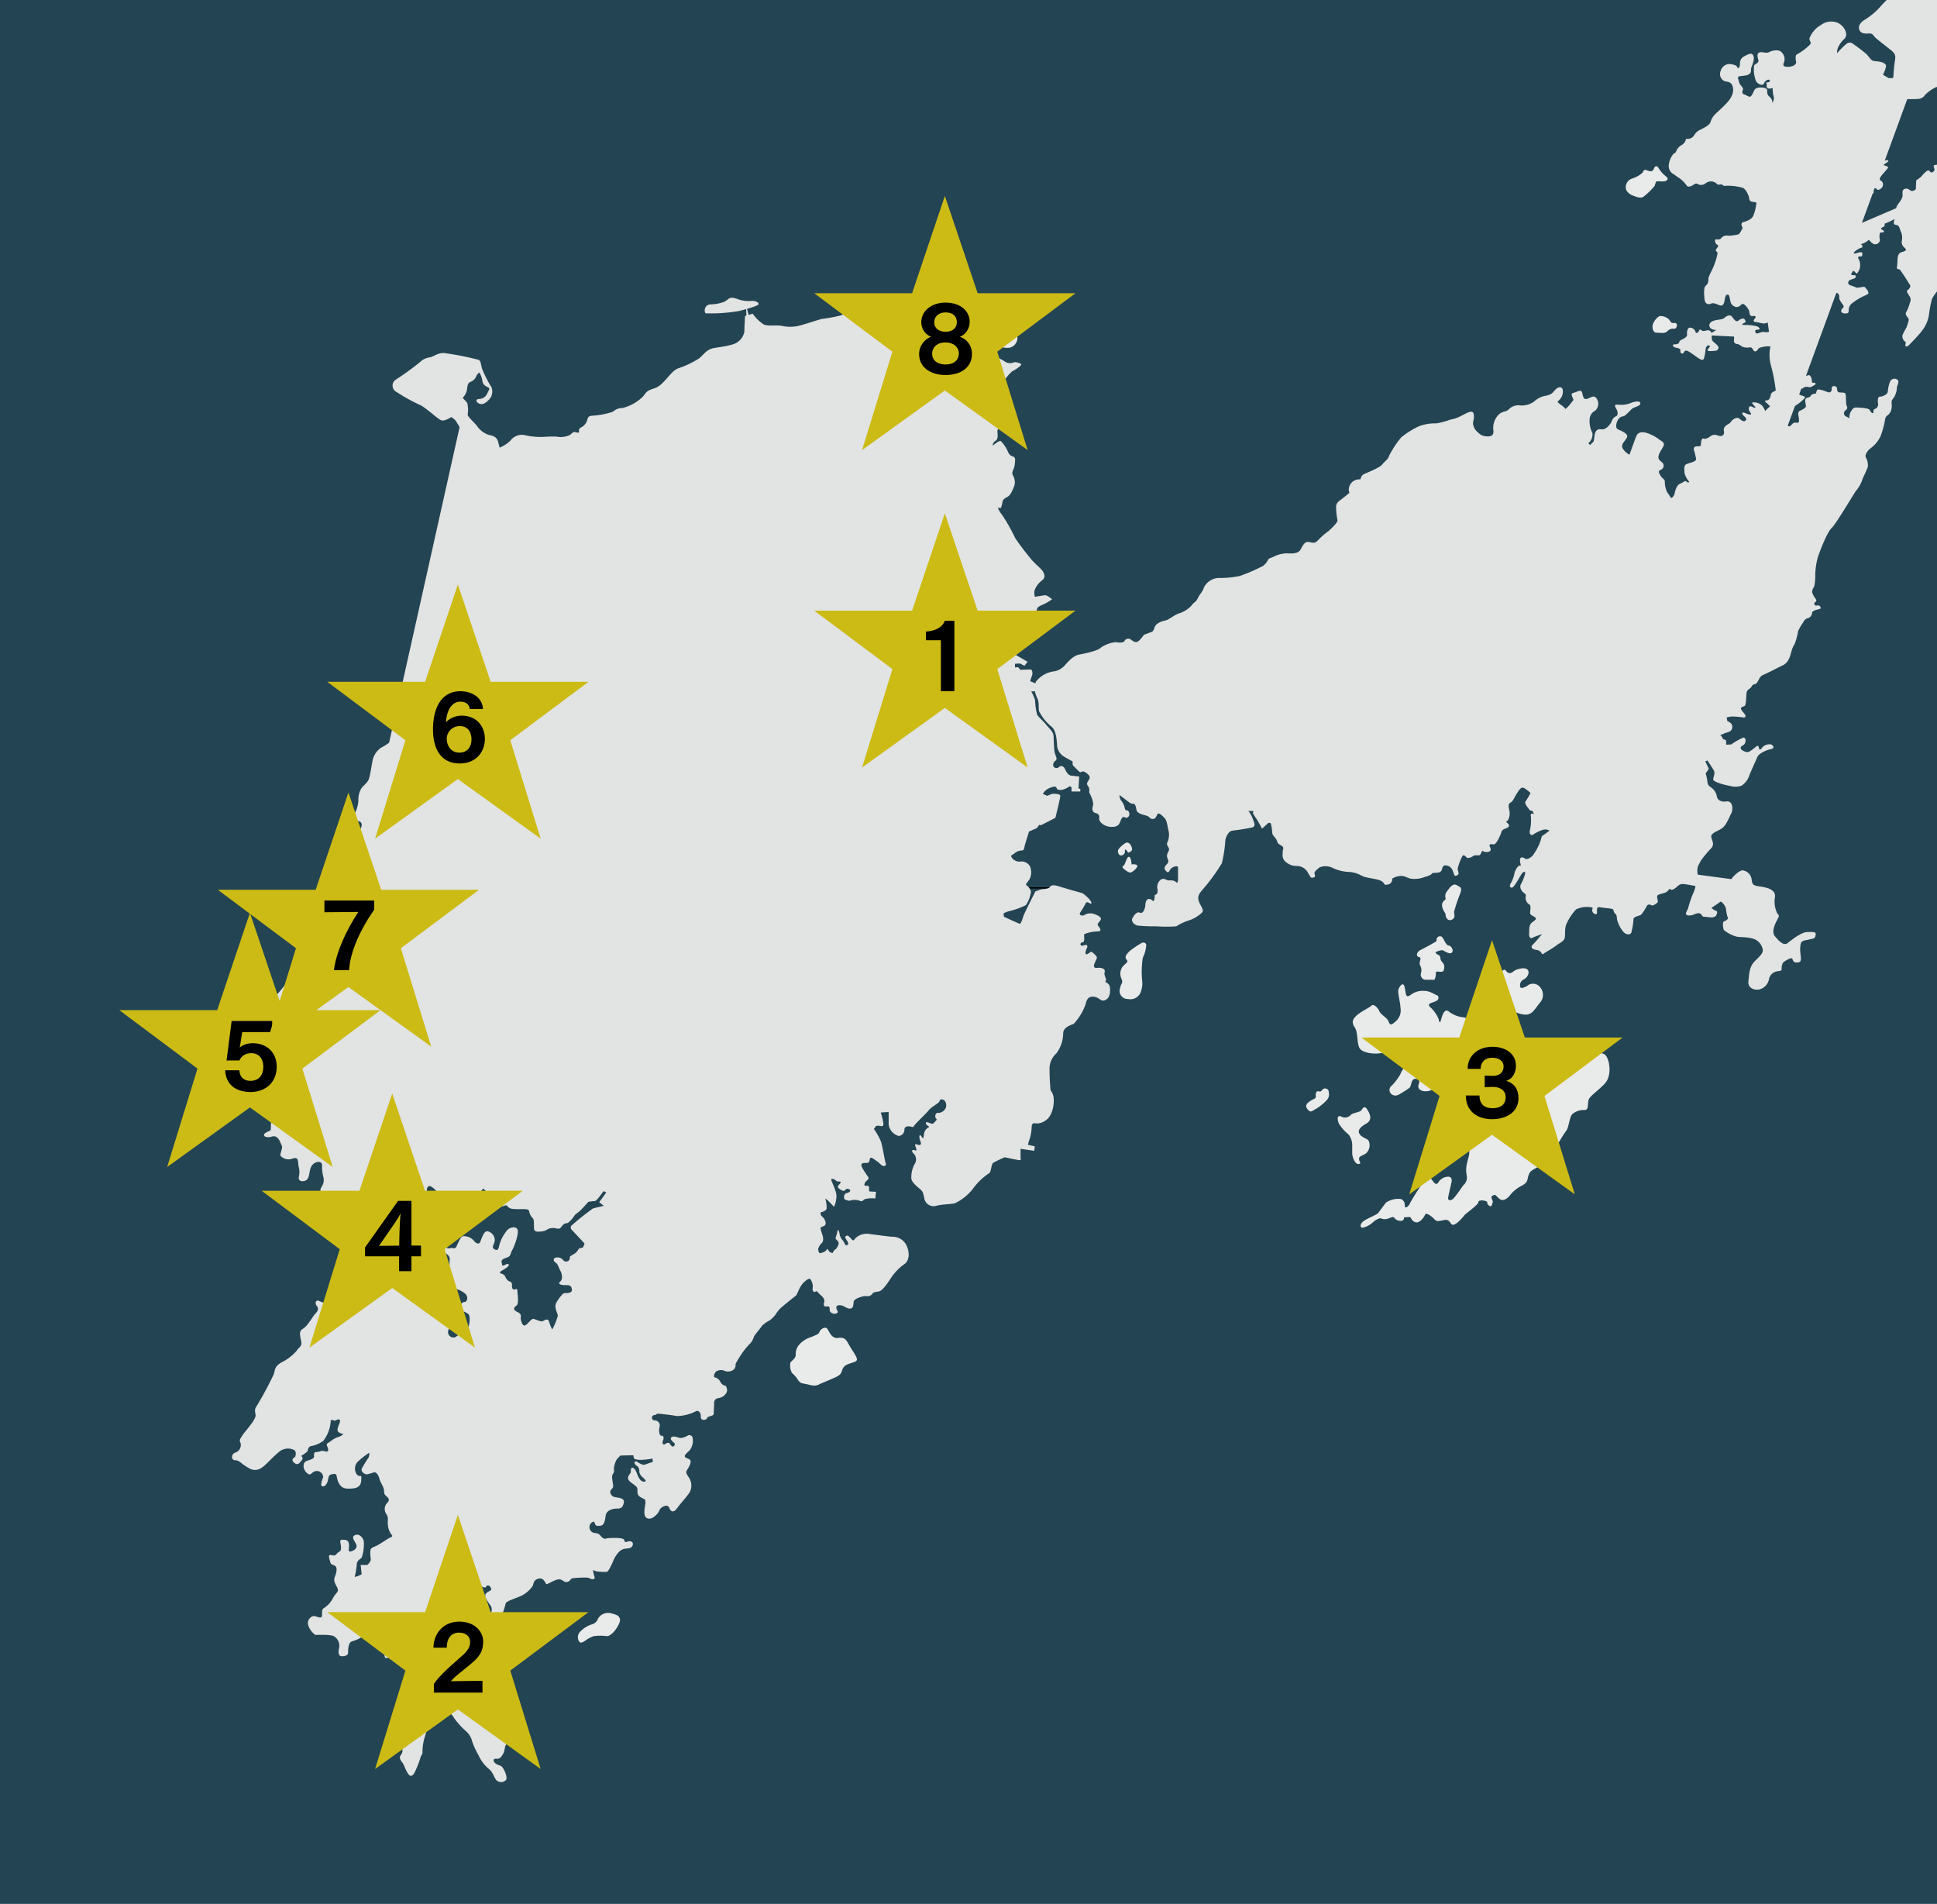 <svg xmlns="http://www.w3.org/2000/svg" width="580" height="570" data-name="レイヤー_1"><path fill="#234452" d="M0 0h580v570H0V0Z"/><path fill="none" stroke="#000" stroke-width=".38" d="M315.92 265.83h-62.71M284.57 281.51v-20.9"/><path fill="#e9eaea" d="M489.09 58.59c1.36.6 2.52.8 3.15.2a19.3 19.3 0 0 0 3.25-3.2c.09-.41.23-.82.41-1.2.21-.29 2.1.1 2.83-.19.73-.29.84-.9.11-1.4a8.808 8.808 0 0 1-2.21-2.5c-.62-.98-1.15-.49-1.46.3-.32.79-.95.8-1.99.4s-.95.1-1.36.7c-.93.84-2.04 1.46-3.25 1.8a2.746 2.746 0 0 0-1.67 3.29c.23.43.54.82.91 1.13.38.31.82.54 1.28.68M496.63 94.8c-.76.56-1.34 1.32-1.67 2.2-.42 1.1.1 2.49.84 2.58 0 0 1.57.11 1.99.11.54.02 1.06-.17 1.47-.51.2-.25.46-.44.75-.58.29-.14.6-.21.92-.22.63.1.94 0 1.15-.69s-.21-1.1-.94-1c-.73.1-.73-.2-1.36-1-.63-.79-2.52-1.39-3.15-.9M302.03 104.13c.42-.05.83-.19 1.2-.42.36-.22.68-.52.91-.88a2.96 2.96 0 0 0 .4-2.45c-.23-.31-.56-.52-.94-.6-.38-.08-.77-.03-1.1.15-1.08.81-1.99 1.83-2.68 2.99-.31.9.45 1.31 2.21 1.2M341.45 282.54c-1.02.6-2 1.27-2.94 1.99-1.26 1.1-1.89 1.99-1.16 2.79.73.79-.52 1.1-1.35 2.29-.33.54-.51 1.15-.53 1.78-.02.63.13 1.25.43 1.81.41 1.31-.22 1-.53 2.7a2.401 2.401 0 0 0 .36 2.23c.24.31.55.57.91.73.36.17.75.24 1.15.22.61.14 1.24.09 1.83-.12.58-.22 1.09-.6 1.47-1.1.06-.05.11-.1.16-.16.68-1.32.94-2.82.73-4.3-.2-2.22-.13-4.46.21-6.67.61-1.22.96-2.54 1.04-3.9-.21-.8-1.15-.8-1.78-.29M337.05 258c-.42 1-.33 1-.73 1.2-.41.2-.1.8.41 1.1 0 0 1.26 1.09 1.9.9.63-.2 2.2-1.59 1.88-2.1s-1.67-.3-1.67-.3-.11-1.9-.63-2.2c-.53-.3-.73.4-1.15 1.39M336.84 254.71c-.11-.7.42-.3.73.2s.21.4.84.1c.62-.3.73-.8.32-1.7-.42-.9-1.05-1.2-1.57-1-.85.48-1.6 1.13-2.21 1.9-.52.7 0 1.9.73 1.9.17 0 .34-.05.49-.12.15-.08.29-.18.4-.31.11-.13.19-.29.23-.45.04-.17.05-.34.03-.51M182.81 482.95c-.73-.15-1.48-.07-2.16.23-.68.3-1.24.82-1.61 1.46-.15.42-.4.79-.73 1.09-.33.3-.73.5-1.16.6a8.275 8.275 0 0 0-3.46 2.2c-.38.39-.61.91-.65 1.46-.04.55.12 1.09.44 1.54.63.79 1.99-.6 2.73-1 0 0 1.04-.51 1.57-.7 1.29-.17 2.6-.17 3.88 0 1.77.09 4.3-3.99 3.98-5.09-.32-1.1-.94-1.3-2.83-1.8M254.01 402.25c-.85-1.6-1.47-1.9-3.15-1.69-1.67.2-2.41-1.5-3.03-2.59-.62-1.09-2.21 0-2.42.7-.21.7-.73.89-2.73 1.7a7.557 7.557 0 0 0-3.45 2.29c-.7.83-1.04 1.91-.95 2.99-.1 1.1-1.26 1.8-1.57 2.2-.26 1.08-.11 2.22.43 3.19.65.55 1.21 1.18 1.68 1.89.73 1.2 1.25 1.2 2.41 1.4s2.75.94 4.1.1c.31-.2 3.67-1.5 5.24-2.29s1.36-1.59 1.78-2.39c.42-.8.83-1.1 2.31-1.6s2.3-.59 1.78-1.79c-.52-1.2-1.57-2.49-2.41-4.1M408.98 345.33c.55-.47.92-1.1 1.06-1.81.14-.7.05-1.44-.27-2.08-.47-.6-2.04-.9-2.67-1.94-.63-1.04 0-1.95 2.04-3.14s.94-3.14.16-4.34c-.78-1.2-1.42 0-1.73.45-.31.45-2.68.75-3.15 1.35a2.279 2.279 0 0 1-2.82.45c-1.26-.59-1.26.9-.63 2.24.78 1.18 1.74 2.24 2.83 3.14.73.94 1.12 2.1 1.1 3.29v2.39c0 .9.79 3.3 1.89 3.15s.16-.6.16-1.5.63-.75 2.04-1.65M396.08 326.14c-.33.3-.52.8-1.15.6s-1.06.29-.94 1.29c.11.99-.63.9-1.36 1.4s-2.2 1.3-1.16 2.59c1.04 1.29 1.26.6 2.52 0 .9-.55 1.74-1.18 2.52-1.89 1.46-1.3 1.57-2 1.36-3.29-.02-.2-.09-.39-.21-.55s-.28-.28-.47-.35c-.19-.07-.39-.09-.58-.06-.2.03-.38.12-.53.25M475.67 316.36c-1.05.6-3.98 3.79-5.76 3.69-1.78-.1-4.52-2.2-5.46-2.8-.94-.6-.31-2.39-1.05-3.29-.73-.9-2.83 0-3.67.7-.84.7-4.09.8-5.87.99-.88.14-1.69.53-2.35 1.14-.65.6-1.11 1.38-1.32 2.25-.07.43-.22.85-.45 1.23l-4.12-1.27c.16.09.31.18.48.29 1.12.54 2.31.93 3.54 1.14-.5.82-1.25 1.56-2.07 2.61-1.26 1.61.1 1.9-1.89 2.4s-1.57 3.19-1.57 3.69-.72.49-1.89.1c-.25-.13-.53-.2-.82-.21-.29 0-.57.05-.83.16s-.49.29-.68.5a1.8 1.8 0 0 0-.39.75c-.45.94-.97 1.84-1.58 2.69-.73 1.4-1.46 2.4-1.04 3.19s-.42.6-1.37 3.2 1.05 2.39 2.62 1.9.84.2 1.57 1.99c.74 1.79-.31 3.89-.42 4.79a8.513 8.513 0 0 0-.11 3.69c.12.52.1 1.07-.07 1.58s-.47.97-.87 1.32c-.63.8-1.57 2.29-2.73 3.69s-1.89.8-1.89.3.63-3.09.95-4.49 0-1.8-.73-2c-.63-.02-1.25.12-1.8.42s-1.01.74-1.34 1.28c-.84 1.3-1.58-.5-2.31-1.2s-2.1.99-2.73 1.89c-.63.9-2.83 4.3-3.46 5.59s-1.57 1.6-1.57.61c.05-.4-.03-.8-.24-1.15-.21-.34-.53-.61-.91-.75-1.58-.2-3.19.19-4.5 1.09-.52.7-1.78 2.39-2.21 3-.42.6-3.14 1.59-4.41 2.49s-1.15 2.1-.21 1.99c1.1-.28 2.11-.83 2.94-1.59.58-.53 1.26-.94 2-1.2.73-.1 1.15.69 3.04-.1 1.89-.79.94.39 2.72.79 1.78.4 1.57-1 1.57-1l1.89-.09s.53 1.39 1.69 1.6c1.16.21 2.41-1.5 2.72-2.3s1.99.5 2.73 1.3c.73.8 1.15.7 3.04.3s1.67 1.7 2.83 1.4c1.16-.3 2.93-2.49 3.24-2.89s4.1-3.1 4.1-3.79 1.26-.7 2.2-.4c.94.3.1.69.94 1.31.84.62.84 0 1.15-.81.31-.81-.94-1.59 0-2.11.94-.51.83-.09 1.99.91 1.16.99 2.52-.1 3.35-1.2.97-1.18 2.19-2.13 3.57-2.79 1.89-1.09 1.36-1.89 1.99-3.39s2.42-1.59 3.58-2.89c.77-1.02 1.69-1.93 2.72-2.7 1.46-1.09 1.36-1 1.57-1.9a42.18 42.18 0 0 1 3.35-5.59c.74-1.09.84-3.79 1.68-4.79a5.09 5.09 0 0 1 1.75-1.03c.65-.22 1.33-.31 2.02-.27 1.25 0 .84-1.79 1.15-2.99.31-1.2 3.04-2.9 4.93-4.99 1.89-2.1 1.58-6.19.42-8.08-1.16-1.9-4.31-.5-5.35.1M446.1 317.95c.31-.99.94-2.69 1.36-4.1.42-1.41 1.47-3.49.84-4.19-.63-.7-2.1.4-2.83 1.29s-1.68-.2-3.77-.39c-2.09-.2-1.68-1.99-1.26-2.9.42-.91-1.15-3.19-2.31-3.09-1.61-.18-3.13-.8-4.4-1.8-1.26-.9-1.89 1.3-2.2 2.4-.31 1.1-.53 1.2-.73 0a9.42 9.42 0 0 0-2.62-3.7c-1.05-1.1.73-1.2 1.88-1.8 1.16-.6.53-1.7.22-1.7s-2.21-1.39-3.77-1.3c-1.42-.14-2.84.25-3.99 1.1-1.67 1.2-1.46 0-1.89-2.1-.43-2.1-1.57-.3-1.89.49-.32.79.52 3.69.63 5.69a4.323 4.323 0 0 1-1.67 4.1c-1.36 1.29-1.57.69-1.99-.3-.42-1-2.21-1.8-2.73-2.99-.52-1.19-1.79-2.19-2.31-1.6s-3.46 1.9-4.72 3.2c-1.26 1.3-1.05 2.19-.2 3.49.85 1.3.52 4.29 1.26 5.88.73 1.59 4.29 2 6.18 1.7 1.89-.3 2.72.2 5.45.6 2.73.4 2.82-.4 3.56-1.1.74-.7 1.05-1.69 1.26-1.29.21.4 1.47 1.2 2.1 2.1a6.019 6.019 0 0 0 3.46 2.19c1.15.1.84.4-.21.7-1.05.3-1.15.4-2.73-.6s-3.88.2-5.03 1.09c-.8.75-1.41 1.67-1.79 2.7-.71 1.19-1.55 2.3-2.52 3.29-.24.17-.42.39-.54.66a1.604 1.604 0 0 0 .19 1.63c.18.23.41.4.68.51 1.15.59 2.2-.4 2.93-.79.73-.42 1.43-.89 2.1-1.4.42-.4.42-1.8 1.05-2.39.63-.59 2.1-.1 1.79.9-.31 1-.63 1.9 1.05 2.49.67.14 1.35.12 2.01-.06.66-.17 1.26-.49 1.77-.94a8.818 8.818 0 0 0 1.99-4.79c0-1.3 1.36-.7 1.88-.9.96-.56 2.04-.87 3.14-.91 1.68 0 3.88.7 5.98.7.96.07 1.91-.22 2.67-.81l.21.06-.16-.1c.29-.26.52-.58.65-.95"/><path fill="#e9eaea" d="M436.55 327.03c1.2-.83 2.55-1.41 3.98-1.7 1.05-.4 1.57-2.09 1.26-2.49-.31-.4-2.51.2-3.15.49-1.12.7-2.18 1.5-3.15 2.39-1.15 1-1.26 1.69-.84 2.09.41.4 1.54-.42 1.89-.79M430.16 281.14c0 .7 0 .6-.63 1s-3.04 1.7-4.2 2.29c-1.16.59-1.46 1.9-.42 2.1 1.05.2-.21 1.5.31 2.49.21.38.34.79.38 1.22.04.43-.02.86-.17 1.27-.03.2-.03.41.01.61s.13.39.25.56c.12.17.27.31.44.42.17.11.37.18.57.22h2.83c.28-.59.43-1.24.42-1.89-.11-.8.53-.5 1.36-.5s1.05-.09 1.15-1.39c.1-1.3-1.06-1.49-1.15-2.59-.09-1.1-.63-1-1.05-1.29-.42-.29-.42-.6-.42-.6s1.68-.8 2.31-.5c.62.3 1.99 1.3 2.62.59.63-.7-.32-2.09-1.05-2.09s-1.47-2.2-2-2.6c-.14-.09-.31-.14-.48-.15-.17-.01-.34.02-.49.09-.16.07-.29.17-.39.31-.1.13-.18.29-.21.46M456.27 293.21c1.05-.49 1.89-1.99 1.15-2.89-.74-.9-3.36-.2-4.1.4-.74.6-1.57 1-2.3 0-.73-1-1.36.1-1.99 1.5s-.94 1.3-1.58 2.8c-.64 1.5.74 2.49 1.15 2.89l2.31 1.7.11-1c.39.27.68.65.84 1.1.2.7.31.9.73 2.1.42 1.19 3.25 2.19 4.82 1.9 1.57-.29 2.31-1.8 3.67-3.5a3.472 3.472 0 0 0 .21-4.49c-.38-.56-.95-.97-1.61-1.13a2.75 2.75 0 0 0-1.95.24c-.42.39-2.41 1.49-2.51.59-.12-.43-.08-.89.11-1.29s.52-.73.93-.9M432.05 270.07c-.63.91 0 2.39.74 3.39l.11.8s.42 1.69 1.78 1.1.63-1.8.74-2.5c.5-1.79 1.09-3.56 1.78-5.28.73-2 .11-1.9-1.05-2.6-1.16-.7-2.31 1.1-2.73 1.69-.26.26-.45.57-.56.92-.11.35-.13.72-.07 1.08.21.9-.11.5-.74 1.39Z"/><path fill="#e2e3e3" d="M662-47.72c1.01-2.73 2.08-5.32 2.08-5.32l-2.91 2.57-1.07-3.56s-.63 2.95-1.59 5.91l-8.89 7.86h-2.32l-.62.6c-.83.5-1.76.81-2.73.9a8.3 8.3 0 0 0-4.1 1.09c-1.05.7-1.57.4-3.14.3-1.54 0-3.04.5-4.3 1.4-.93.51-1.98.75-3.04.69-.88.06-1.72.37-2.42.91-.62.49-4.19 2.69-5.24 3.69a27.576 27.576 0 0 1-7.45 3.89c-2.51.8-3.88.2-6.08.1s-4.4 2.29-5.24 3.4c-1.04 1.15-2.28 2.1-3.67 2.79-.76.4-1.44.94-1.99 1.6a17.46 17.46 0 0 1-5.14 2.1c-2.2.9-4.28 2.07-6.19 3.49-1.99 1.4-1.67 2-1.89 3.5-.21 1.5-1.68 1.49-2.3 1.99-1.96 1.19-4.14 2-6.4 2.39-2.88.57-5.61 1.69-8.07 3.29a41.49 41.49 0 0 0-4.3 4.19c-1.4 1.56-3.03 2.91-4.83 3.99-1.05.7-1.78 1.69-1.47 2.69.3 1 1.05 1.39 2.62 1.3 1.58-.1 1.46.5 2.2 1.2.74.69 3.46 2.79 4.83 3.89 1.37 1.11 1.25 1.8 1.04 3.19-.22 1.45-.36 2.92-.42 4.39-.03.23-.08.46-.15.68h-1.15s-.08.02-.12.02c-.59-.35-1.19-.71-1.71-1.02.64-1.33 1.08-2.58.82-2.97-.52-.8-1.89-1-3.25-1.1-1.36-.1-1.67-1.4-2.62-2.19-1.31-1.1-2.68-2.14-4.1-3.1-.27-.19-.59-.28-.91-.26-.32.02-.63.15-.87.36-.95.79-1.82 1.66-2.62 2.59-.42.59-.11-.9 0-1.29a7.927 7.927 0 0 1 1.99-2.8c1.36-1.4-.1-3.79-1.78-4.69-.82-.39-1.73-.54-2.64-.46-.9.09-1.77.41-2.5.95-1.63.9-2.89 2.35-3.56 4.1 0 .7.53 1 .31 1.69a16.888 16.888 0 0 1-4.08 3.09c-.42.21-.42 1.2-.21 2.2.21 1-1.46 1.6-2.72 1.5s-1.26-.49-.84-1.5c.14-.51.14-1.06 0-1.57-.15-.51-.44-.97-.84-1.33-.73-.9-2.83-.49-3.67 0-.84.49-2.2-.2-2.93.1-.74.3-.63 1.2-.32 2.19.31 1-.94 1.2-1.25 1.7-.2 1.44-.06 2.91.42 4.29.12.39.35.74.67 1.01.32.26.7.43 1.11.48.63 0 .74-.3.84-.6.1-.3.95-1.1 1.47-.89.53.2 0 .89-.63.8-.63-.1 0 0-.11.98s.84.91 1.26.81.53-.2.53.3c0 .74.11 1.48.32 2.2.21.6-.42 2.2-.42 1.69a2.2 2.2 0 0 0-.27-1c-.16-.31-.39-.58-.68-.79-.74-.6-.52-1.4-.63-2s-1.68-.8-2.72-.6c-1.04.2-1.05.7-1.57 1.7s-.74 1.1-1.26.9c-.52-.2-.73-.4-1.26-.6a.714.714 0 0 1-.32-.14c-.09-.07-.17-.17-.22-.27s-.08-.23-.07-.34c0-.12.03-.24.09-.34.21-.59.21-.7-.42-1.5-.64-.8-.41-.4-.83-1.79-.42-1.39.21-.91 2.2-1.31s1.46-1.59 1.58-2.09c.11-.5 1.15-2.49.73-3.69-.41-1.2-1.36-.69-2.84.1-1.47.79-1.15 2.19-1.26 2.8-.11.6-.63.89-.74.49-.1-.4-.31-.69-1.89-.99-.71-.11-1.43.06-2.01.47s-.99 1.03-1.14 1.73c-.11.29-.15.6-.14.91a2.256 2.256 0 0 0 .8 1.62c.24.2.51.36.81.45 1.06.09 1.79.4 2.11 1.29.17.53.24 1.08.18 1.63-.05.55-.22 1.09-.49 1.57-.63 1.59-3.57 4.08-4.72 5.18-.76.7-1.3 1.6-1.57 2.59-.21.6-1.16 1.3-3.04 2.2-1.88.9-1.57 1.89-2.73 2.49-1.16.6-1.47-.2-1.67.7-.11.33-.29.63-.53.89-.23.26-.52.46-.84.61-.6.39-1.07.94-1.37 1.59-.31.8-.42.6-.94 1-.77.98-1.24 2.16-1.36 3.4a2.815 2.815 0 0 0 1.36 2.58c.63.3.63.5 1.47 1 .98.63 1.84 1.45 2.52 2.4.31.61 1.25.4 2.09-.2.84-.6.94-.3 1.69 0 .35.09.71.09 1.06 0 .35-.09.67-.25.93-.49.43-.31.94-.48 1.47-.49.33-.01.65.04.96.16.31.12.58.3.81.53.53.59 1.26 0 1.68.3.41.3.31.4 1.26.3 1.63-.04 3.25.17 4.82.6 1.05.4 1.89 2.39 2 3.29s.73.89 1.57 1 .52.49.42 1.3c-.16.99-.44 1.96-.84 2.89-.43 1-2.1 1.6-2.93 1.8-.84.2-.53 1.2-.31 1.49.21.3-.11.7-.11.7s-.74 1.49-1.05 1.49c-.99.24-2.01.38-3.04.4-.38-.09-.77-.07-1.15.05-.37.12-.7.34-.95.64-.21.4-.74.5-1.47.4s-.32 1.29.1 1.5c.42.2.53.49.33.8-.2.3-.94 1-.42 1.3.52.3.32.79 0 2.09-.4 1.45-.97 2.86-1.67 4.19-.95 2-.63 1.5-.74 2.49-.11 1-.42 1.1-.94 1.7-.52.6-.32 3.5-.11 4.29a1.24 1.24 0 0 0 .66.92 1.2 1.2 0 0 0 1.13-.02c.94-.4 1.77.2 2.72.49.95.29 1.26-.49 1.47-1.8.21-1.31.52-1.4.95-1.4s.52 1.1.74 2c.06.37.21.71.45.99.24.28.55.49.9.61.73.3 1.26 0 2-.7.73-.7 2.26 1.69 2.31 2.2.11 1.29.52 1.39 1.15 1.29.62-.1.94.3.62.6s-.83 1.2 0 1.2 2.2.6 2.95.4c.19-.05.46-.13.77-.24.15.91.28 1.86.39 2.79-.48.12-.99.13-1.47.04-.84-.2-2.31.91-2.52.2-.2-.71-.32-.8.73-.9 1.05-.1.1-.79-.31-1a14.81 14.81 0 0 0-3.57-.4c-1.26 0-.94-.29-.31-.6.63-.31.53-.4.21-.99s-1.15-.3-1.78.2c-.64.5-1.05.3-1.89-.9-.84-1.2-2-.2-2.62.3s-2.72.3-3.77 1.1c-1.05.79-.53 1.99.63 2.29.29.05.58.09.87.11-.48.29-.98.61-1.41.89-.07-.24-.21-.45-.41-.6-.84-.59-1.68.3-2.41-.1s-.63-.49-.83-.1c-.2.39-.85 1.31-1.16.4-.12-.37-.37-.68-.69-.9-.32-.22-.7-.32-1.09-.3-.53.1-.84 1.09-.74 2 .1.9-1.05 1.29-1.57 1.59s-.63.3-.73.7c-.11.4-.42.7-1.36.7s-.63.8.3 1c.94.2 1.47.3 1.37.99-.1.69.63 1 .94.6.31-.4.21-.6.73-.69s1.68.8 3.35 1.99c1.67 1.19 1.89.8 2.1.11.21-.78.36-1.58.42-2.39.08-.8.43-1.2.83-1.34l.53.28c-.16.27-.33.52-.53.75-.63.8.21.8 1.47.69 1.26-.1 1.36-.2 1.57-.9.21-.7-1.57-1.69-1.89-2.29-.12-.47-.17-.95-.12-1.44l6.62.32c.03.11.07.22.1.33-.05.33-.09.66-.1 1 .02.24.13.46.3.63.18.17.4.26.64.27.52 0 1.05.49 1.57.8.74.28 1.54.35 2.31.2.84-.09.84 1.1 1.46 1.2.62.1.95-.7 1.26-1 1.07-.39 2.21-.56 3.34-.49 0 .1.01.24.01.3-.34 1.79-.28 3.63.2 5.39.68 2.47 1.16 4.98 1.45 7.53-.69.32-1.38.69-1.45 1.15-.1.7-.42 1.8-1.26 1.8s-.41.49 0 .8c.33.23.62.64 1 .98-.37.34-.73.66-1 .91-.16.16-.3.34-.42.54-.23-.54-.51-1.06-.84-1.54-.33-.36-.74-.64-1.19-.83a3.5 3.5 0 0 0-1.43-.27c-.83-.09-.42.4.21 1.1.63.7.21.7-.73.2-.94-.5-1.36.59-.53 1.69.83 1.1-.62.6-1.57.2-.95-.4-1.15.1-.31.9.83.8.84 1 .43 1.39-.41.39-1.16 0-1.79-.6-.63-.6-1.99.1-2.51.9-.52.8-1.36.79-1.89 1.59-.52.8-.21.8-.21 1.69s-.84 1.3-1.99.81c-.34-.14-.72-.19-1.09-.13-.37.05-.72.2-1.01.43 0 0-1.26 1-1.99.69-.73-.3-.84 1.31-.84 1.8s-.31.5-1.05.5-1.36.19-.94 1.49c.23.72.41 1.45.52 2.2.21.9-1.68 1.19-2.73 1.59-1.05.4-.73 1.5-.73 2.6.25 1.04.75 2 1.47 2.79-.06.06-.13.1-.2.12s-.16.03-.24.03c-.08 0-.16-.04-.23-.08a.462.462 0 0 1-.17-.17c-.43-.49-.84.2-1.89.6-1.05.4-1.46 1.9-1.68 2.89-.21.99-.95 1.6-1.16 1.31-.28-.49-.6-.96-.94-1.41-.57-1.04-.86-2.2-.83-3.39 0-.8-.84-.8-1.58-2.29-.73-1.49.84-.89 1.15-2.09.31-1.2-.62-1.39-1.25-2.19s.1-2.09.84-3.29c.73-1.2.94-1.69-.63-2.59-1.25-.99-2.67-1.74-4.19-2.2-2.09-.49-2.62.51-2.83.9-.21.39-2.1 5.69-2.1 5.69-.87-.45-1.6-1.15-2.1-2-.42-1.09.42-1.69 1.26-2.99.84-1.29-1.79-2.2-2.62-2.6-.84-.39-.53-1.99 0-2.79.14-.31.36-.57.64-.77.28-.19.6-.31.94-.34.73-.09 2.2-1.99 2.83-2.39.63-.4 2.31-.7 2.31-1.5s-1.57-.59-2.62-.2c-1.25.56-2.63.77-3.98.6-1.89-.19-.53 1.1-.31 1.9.21.8.1 1.4-.42 1.59-.3.15-.57.36-.79.62-.22.26-.38.56-.47.88-.32.8-1.68 2.6-3.04 2.4-1.36-.2-1.89.49-2.1 1.89-.21 1.4-.11 1.7-.63 2.1a3.1 3.1 0 0 0-.59.66c-.14-.08-.29-.15-.43-.22-.14-.21-.22-.4.08-.54a3.388 3.388 0 0 0 .94-2.8 7.706 7.706 0 0 1-.84-4.08c.02-.54.19-1.07.48-1.53.29-.46.71-.83 1.19-1.07.52-.48.85-1.13.91-1.83.06-.7-.15-1.4-.58-1.96-.73-.79-1.15-.39-2.62.2-1.47.59-1.36-1.3-1.68-1.99-.32-.69-1.05-.3-1.78 0s-1.47.19-1.26 1 .63 1.19.42 1.49c-.21.3-2.21 2.89-2.41 2.49s-.53-.59-1.58-1.38-.62-.7 0-1.4c.36-.4.62-.88.77-1.4.15-.52.17-1.06.07-1.59-.31-.9-1.26-.81-2.1 0-.84.81-.84 1.39-2.83 1.89a6.42 6.42 0 0 0-3.57 1.7 6.251 6.251 0 0 1-4.3 1.2c-.61-.08-1.24 0-1.82.2-.58.21-1.11.55-1.53 1-.73.8-1.79.4-3.04 1.59-.58.6-1.03 1.32-1.3 2.12a5.75 5.75 0 0 0-.27 2.47c.2 1.39-.42 1.99-1.89 1.89a3.632 3.632 0 0 1-2.72-1.2 3.9 3.9 0 0 1-1.47-2.6c0-1 .43-1.39.21-2.79-.22-1.39-1.57-.69-3.46.3a11.2 11.2 0 0 1-3.67 1.31c-1.32.51-2.69.88-4.1 1.09-1.71-.05-3.42.23-5.03.8-1.96.89-3.79 2.03-5.45 3.39a30.349 30.349 0 0 0-3.57 5.39c-.52 1.49-1.15 1.49-2.09 2.69-.95 1.2-5.03 2.6-5.77 3.09-.53.36-.52.78-.87 1.44-.06 0-.12-.04-.19-.04a3.15 3.15 0 0 0-2.24.86c-.6.57-.95 1.36-.98 2.19.01.33.08.65.2.95-.9.84-2.1 1.72-2.53 2.07-.63.49-1.36.9-1.46 2 0 1.41.15 2.81.42 4.19.1.6-1.68 2.29-2.52 3.09-1.16.84-2.25 1.77-3.24 2.8-1.06 1.29-1.89.7-2.94.59-1.05-.1-1.57.8-2.31 2.2-.74 1.4-2.72 1.29-4.19 1.2-1.43.05-2.83.42-4.1 1.1-.83.39-1.26.3-1.57 1-.35.67-.85 1.25-1.46 1.69a51.221 51.221 0 0 1-6.93 3c-2.1.43-4.25.63-6.39.59-.94.05-1.84.36-2.62.88-.78.53-1.4 1.26-1.79 2.11-.21 1-1.26 1.9-1.78 3.1-.52 1.2-1.26 1.19-1.89 2.19a8.614 8.614 0 0 1-3.88 2.38c-1.36.49-2.94 1.9-3.98 2.09-1.04.19-2.83.8-3.25 2.2-.42 1.4-.73 1.09-2.09 1.69-1.36.6-.53-.2-1.89 1.49-1.36 1.7-2.1.99-2.94.4-.14-.13-.31-.23-.49-.29-.19-.06-.38-.07-.57-.05-.19.03-.38.1-.54.21-.16.11-.29.25-.39.42-.21.61-1.67.61-2.62.4-1.71.16-3.34.78-4.72 1.8-.42.6-3.88 1.5-6.19 1.9-2.31.4-4.19 3.2-4.82 3.69-.84.78-1.91 1.27-3.04 1.39a8.143 8.143 0 0 0-5.13 3c-.08.18-.14.36-.18.55l-1.57-.64c.14-.51.31-1.05.49-1.51.42-1.1 0-2-.31-2s-3.15.1-3.15.1l-.63-.8-.95.1v-1.11l1.47-.09 1.36.7.94-1.2-4.1-2.39-2.41 1.2-.33-.5.37-.23c.17.06.34.09.52.1.47 0 .92-.16 1.28-.46.36-.3.59-.73.66-1.19l.33-.21.63-1.29-1.57-2.4c.59-.34 1.23-.61 1.89-.79 1.4-.83 2.73-1.77 3.98-2.8v-1.69c.62-.98 1.15-2.02 1.57-3.09 0-.5.63-.9 2-1.49.89-.41 1.73-.91 2.52-1.5 0 0-1.47-1.2-2-1.2s-3.14.49-3.14.49c-.19-.65-.22-1.33-.1-1.99a6.6 6.6 0 0 1 2.3-2.99c1.05-.9.63-1.8.21-2.6-.42-.79-2.84-2.69-3.77-3.99-1.6-1.92-3.11-3.91-4.52-5.98a56.64 56.64 0 0 0-3.87-6.88 9.605 9.605 0 0 1-1.36-2.2h.94c.18-.52.32-1.05.42-1.59.1-.69.31-1.09 1.47-1.69 1.16-.6 1.68-2.39 2.1-3.29a3.951 3.951 0 0 0-.42-3.19c-.53-1.09.31-1.49.53-3.09.21-1.6.31-2.29-.63-2.59s-1.15-.89-1.57-1.8a9.854 9.854 0 0 0-1.99-2.8c-.43-.2-2.42 1.4-2.42 1.4.03-.31.13-.61.29-.87.17-.26.39-.48.66-.63.94-.6.41-2.49.52-3.09s2.41-1.7 2.41-1.7-.22-.8-.42-1.4c-.78-2.8-1.2-5.68-1.26-8.58.59-2.32 1.87-4.41 3.67-5.98.95-.47 1.84-1.08 2.62-1.8.52-.59-1.68-1.09-2.1-.9-.4.18-.83.27-1.27.25-.44-.02-.86-.14-1.25-.35a11.37 11.37 0 0 0-2.73-1.4c-.34-.14-.7-.18-1.06-.12-.36.05-.7.2-.98.43-.22-.61-.5-1.19-.82-1.75.67-.9 1.15-1.94 1.4-3.04-.27-.81-.66-1.59-1.15-2.29l-2.52-.1-1.36-3.4h1.36v-1.2s-2.62-.8-2.93-.9c-2.5-1.05-5.1-1.85-7.76-2.39-2.73-.31-11.23.59-14.47.49s-1.99.3-3.25.7c-2.51.21-5.04.18-7.55-.1-1.84-.08-3.68.3-5.35 1.09-1.93.49-3.89.86-5.87 1.1-1.26.3-6.5 2.1-7.66 2.2-1.36.22-2.75.18-4.1-.1-1.89-.4-4.19.2-5.66-.5-1.27-.85-2.38-1.94-3.25-3.19l-1.21.37-.49-1.81c1.72-.49 3.6-1.09 3.49-1.49-.16-.6-1.11-.89-1.89-.89-1.55.16-3.11-.05-4.56-.6-2.51-.89-2.36.15-3.93.9-1.36.5-2.8.75-4.24.75-1.89.3-1.73 2.69-1.11 2.69h2.52c2.53-.06 5.06-.31 7.55-.75.47-.13 1.17-.33 1.92-.53l.07 1.95-.41.12s-.21 4.1-.21 4.79a4.92 4.92 0 0 1-1.99 3c-1.26 1-4.72 1.4-7.03 1.79-2.31.39-3.14 2-4.5 3.09a27.735 27.735 0 0 1-6.29 3c-2.52.98-4.19 5.08-7.13 5.98-2.94.9-2.41 1.59-3.77 2.79a13.045 13.045 0 0 1-5.77 3.1c-1.05-.02-2.06.38-2.83 1.1-2 .68-4.08 1.08-6.19 1.2-1.36.1-1.26.49-1.68 1.69-.31.79-.91 1.44-1.68 1.8-.42.29-.74.49-.63 1.19s-.84.3-1.26.19c-.42-.1-.84.4-1.46.91-1.25.57-2.64.74-3.98.49-2.1-.1-3.88.1-4.51.1-1.76.01-3.52-.18-5.24-.59-.77-.12-1.56-.03-2.28.27-.72.3-1.35.79-1.81 1.41-.94.9-2.04 1.62-3.25 2.1 0 0-.1-.49-.42-1.69-.32-1.2-1.05-1.8-2.73-2.09a6.839 6.839 0 0 1-3.67-2.8c-.94-1.1-2.83-2.8-2.73-3.3.18-1.13.14-2.28-.1-3.39-.31-.69-1.68-1.6-1.26-1.8.6-.63 1-1.43 1.15-2.29.11-.69.11-1.89.95-2.29a2.91 2.91 0 0 0 1.68-1.4c.31-.69.84-1.59 1.16-1.29.45.76.73 1.61.84 2.49.2 1.1.94 1.4 1.67 1.8.73.4.31.6-.21 1.8-.22.51-.59.94-1.05 1.25-.47.3-1.01.46-1.57.45-1.15.1-.63 1.29.63 1.5s2.62-1.4 3.04-2c.24-.46.38-.96.42-1.47.04-.51-.03-1.03-.21-1.52a35.807 35.807 0 0 1-2.84-5.59c-.42-1.49-.31-2.39-1.15-2.69-3.35-.87-6.75-1.53-10.17-1.99-1.99-.09-3.04 1-4.3 1.29a4.93 4.93 0 0 0-2.93 1.4 85.734 85.734 0 0 1-7.13 5.18c-.35.19-.63.47-.83.81-.2.34-.3.73-.28 1.12.01.39.13.78.35 1.11.21.33.52.59.87.76 2.17 1.43 4.45 2.69 6.81 3.79 1.79.7 5.56 4.39 6.61 4.69s2.94-1 2.94-1 .84.6 1.15.9c.1.09.66.98 1.34 2.12l-21.11 94.49c-.74.55-1.53 1.04-2.36 1.46a6.15 6.15 0 0 0-2.63 4.1c-.31 1.49-.52 3.29-.94 4.89-.41 1.59-1.79 2.29-2.42 3.29a6.395 6.395 0 0 0-.84 3.6c-.09 1.06-.33 2.1-.73 3.09-.11.6-.95.9-1.47 1.39-.53.5 1.47 1.2 2.62 1.8 1.15.61.31 2-.21 3a15.105 15.105 0 0 1-3.88 3.89 3.105 3.105 0 0 0-1.67 3.39c.42 1.1 2.41 1.2 4.62.8s0 1.59-.95 1.79c-.95.2-3.46 1.1-3.67 1.9-.21.8-.33 2.19-1.16 1.99-.83-.2-2.09.3-1.35.9.73.59.73 1.2-.33 1.2s-.83 1.6.33 2.2c1.16.6-.21 2.2-1.47 3.49a28.97 28.97 0 0 0-3.15 3.4c-.83 1.2-3.56 3.69-4.2 4.49-.14.16-.23.35-.27.56-.04.21-.02.42.06.61s.2.37.37.49c.17.13.36.21.57.23.84.1 1.68-.8 3.77-.8s1.57 1.5 1.68 3.19c-.02 1.9-.34 3.78-.94 5.58-.32.69-2.1.5-3.04 0-.45-.21-.96-.3-1.46-.24-.5.05-.97.24-1.37.55-.72.79-1.53 1.49-2.41 2.1-1.15.79-1.26 2.59-1.89 3.59a30.064 30.064 0 0 1-3.78 4.49 16.38 16.38 0 0 0-2.5 4.47 5.466 5.466 0 0 0-.42 3.79c.31 1-.31 1.3-1.26 3s-.1 2.59.84 3.88c.94 1.3-.21 2.59.52 3.39.74.8.52 2.99.63 3.99.1 1 2.41 2.4 2.95 2.8.27.52.43 1.09.44 1.68.02.59-.1 1.17-.34 1.71-.3.24-.53.54-.68.89-.15.35-.21.73-.17 1.11.08 1.06-.22 2.13-.84 3-.23.32-.36.7-.36 1.1s.12.78.36 1.1c.31.39 0 1.2 0 2.69s-.1.9-1.46 1.7-.21 1.8 1.78 1.2c1.99-.6 2.52 1.99 2.94 2.7s-.73 2.69-.33 3.09a3.243 3.243 0 0 0 3.57.8c1.99-.7 1.57 1.2 1.79 2.29.3 1.01.33 2.07.1 3.09-.31 1.29.84 1.69 2 1.19 1.16-.5 1.04-2.39 1.47-3.59.14-.53.43-1 .84-1.36.41-.36.92-.58 1.46-.64.94 0 1.26.5 1.15 1.4 0 1.08.15 2.15.42 3.19.12.49.13 1.01.04 1.5-.09.5-.29.97-.57 1.39-.52.8-.41 1.19-.1 1.6.31.4 0 1-.31 1.7s.41 2.29 1.25 2.39c.84.1.43.9-.31 1.4-.2.18-.36.39-.47.64-.11.25-.16.51-.15.78 0 .27.08.53.2.77.12.24.3.44.51.6.43.23.91.33 1.39.29.48-.04.94-.21 1.33-.49.35-.36.84-.58 1.34-.6.51-.02 1 .16 1.38.49 1.26 1 1.57 2.8 2.94 2.1 1.37-.7.41-1.59.21-2.1s-1.15-1.59-.84-1.99c.31-.4.84-.2 1.78-.1.48.04.97-.07 1.38-.32.42-.25.74-.63.93-1.08.31-.9-.33-1-1.16-1.49-.83-.49.11-1.91.21-2.69.1-.79.11-1.8.31-1.31.29 1.1.67 2.17 1.15 3.2 1.14.87 2.47 1.44 3.88 1.69.99-.42 1.78-1.2 2.2-2.19.11-.61.1-1.1.95-1.3s3.56.1 4.08-.3c.52-.39.63.3.84.9.08.23.1.48.06.72-.04.24-.13.47-.27.67-.25.77-.29 1.6-.11 2.4.21.7.84 1.09 1.36.6s.73-.3 1.05.1c.32.4 1.89.7 2.2.19a1.103 1.103 0 0 1 .63-.57c.14-.05.28-.06.43-.05.15.01.29.05.41.12.34.16.73.2 1.09.11.37-.09.69-.31.91-.62.52-.87.7-1.89.52-2.88-.1-.61-1.26-.71-1.58-1.5-.31-.79-.1-1.9.53-2.1s2.1 1.3 2.51 1.8c.42.5.33 1.09.33 2.1-.06 1.46-.34 2.91-.84 4.29-.41.8-.1 1.59.32 1.69.42.1 1.78.6 1.78.6.14.75.35 1.48.63 2.19.31.6 1.35 1.8 2.29 1.7.37 0 .73-.11 1.04-.3.31-.19.57-.47.74-.79.31-.6 1.05-.8 1.79-1 .41-.04.8-.18 1.15-.41.35-.23.63-.53.84-.89.5-1.09.89-2.22 1.15-3.39.21-1.09-.33-2.79-.21-3.79s1.58-1.99 2.2-2.49.22-.9 1.26.09.11.8.31 1.3a8.768 8.768 0 0 0 2.83 2.59c1.05.49 1.68 1 2.42.6.74-.39.73.1 1.46.59s1.89.41 3.99.41 1.89.3 2.1 1.1c.2.64.56 1.22 1.05 1.7.42.5.21 2.1.32 3.09.1.99 1.06.9 2.1.8.72-.02 1.41-.27 1.99-.69.82-.38 1.75-.45 2.62-.21 1.05.21 1.15-.09 1.79-.89.64-.8 1.25-.6 1.67-.8.73-.6 1.37-1.3 1.89-2.1.21-.4.62-.61 1.36-1.2.74-.59 2.83-2.99 2.83-2.99s1.25-.2 1.68-.2.52-.1.94-.49c.68-.8 1.32-1.64 1.92-2.5l.82.38c-.9 1.31-2.11 2.91-2.11 2.91l1.36 1.1s-2.51.59-3.24.8c-2.3 1.64-4.5 3.4-6.61 5.29v.79l4.1 4.4-.42 1.1c-.28.19-.61.29-.95.3-.52 0-.41.8-1.57 1.6-1.15.8-1.57.69-1.46 1.39-.02.21-.1.41-.22.58-.13.17-.3.3-.5.37s-.41.09-.62.04c-.21-.04-.4-.15-.55-.29-.28-.38-.68-.67-1.13-.81-.45-.14-.94-.14-1.39 0-.73.4-.42 1.1.21 1.49s.95 1.71 1.36 2.4c.42.69.84 2.49 0 3.19-.84.7-.11 1.1 1.46 1.1s1.79.2 1.99 1.3c.21 1.1-1.46 1.1-2.09 1.1-.19.01-.38.07-.55.18-.17.1-.3.25-.4.42-.67.72-1.23 1.53-1.69 2.4-.62 1.3.42 2.99.53 3.69-.39 1.46-.95 2.87-1.68 4.19-.4-.73-.72-1.5-.94-2.29-.31-1.2-1.36-.5-1.89-.2-.53.3-2.2-.6-2.83-.69-.63-.09-1.89 1.89-2.62 2-.74.11-1.26-1.8-1.15-2.5.11-.7 0-1.09-1.26-1.69s-.63-1.4 0-1.8c.63-.4.42-2.7.31-3.49-.11-.79.11-1.7-.63-1.39-.74.31-1.05-.21-1.05-.91s0-1.2-.63-1.39c-.63-.2-1.05-.7-1.46-1.6-.42-.9-1.78-.69-1.47-1.2.31-.51.83-.49 1.99-1.39s.53-1.4-.52-.8c-1.05.6-.84-.2-.95-.6-.1-.4-.42-.9 1.26-1.49 1.68-.6 1.05-.9 1.88-2.39.83-1.49 2-5.09 1.57-6.08-.42-1-1.99-.8-2.93 0a11.75 11.75 0 0 0-2.52 4.59c-.21 1.1-.42 1.9-1.47 1.29-1.06-.6 0-1.39.11-2.69a2.763 2.763 0 0 0-2.2-2.7c-1.06-.1-1.69 2-2.11 3.09-.42 1.1-1.36.5-2-.3-.4-.45-.91-.81-1.47-1.03-.56-.23-1.17-.32-1.78-.27-.83.3-1.56 2.4-1.99 3.2-.43.8-1.36.1-1.88.4-.52.3-1.26-.6-2.2.2-.94.79-.74 1.19.42 1.31a1.868 1.868 0 0 1 1.68 1.39c.11.4-.11 1.1 0 1.7.11.6-.63 1.19-1.15 1.9-.52.7.32 1.2 1.36 2.69 1.05 1.49-.1 2.2-1.15 2.89-1.04.69-1.06 1.4-.33 1.4.99-.17 1.93-.58 2.73-1.19.42-.4 2.73.69 3.46 1.59.73.9.21 2.29-.43 2.2-.63-.1-1.15.99-2.29 1.19-1.15.2-.63 1.1.21 1.1 1.13.19 2.2.64 3.14 1.29.74.5.42 3 .1 3.89-.09.41-.29.79-.59 1.1-.3.3-.68.51-1.09.6-.94.2-1.67 1.09-2.31 1.39-.22.07-.44.09-.67.07-.22-.02-.44-.09-.64-.2-.2-.11-.37-.26-.5-.44-.14-.18-.23-.39-.28-.61-.31-1.09.94-2.2 1.47-3.19.53-.99-.22-2.6-.84-3.49-.62-.89-.84-1.29-.52-2.09.32-.8 0-.8-.94-.9a6.646 6.646 0 0 1-3.57-2.29c-1.46-1.5-.52-2.4-.2-3.39s.1-3.5 1.04-5.19c.95-1.69.42-2.09-.41-2.29a6.47 6.47 0 0 1-1.68-.69l-.21-2.2.73-.1c.94-.2 1.05-1.6-.21-2.29-1.7-.6-3.55-.6-5.24 0-2.5.56-4.96 1.33-7.34 2.29a11.376 11.376 0 0 0-4.31 4.68c-.83 1.4-.73 1.89-1.99 2.69s-1.05.49-1.05 1.49.21 1.2-.94 2.19c-1.15 1-1.79 1.7-3.15 1.7s-1.88.4-2.73 1.8c-.26.56-.66 1.04-1.15 1.4-.49.37-1.07.6-1.68.7-1.24.3-2.55.12-3.67-.5-1.16-.5-1.37.8-.74 1.49.63.69.31 1.6-.42 2.29s-2.31 3.68-3.67 4.49c-1.36.8-.95 1.89-.62 3.68.32 1.8-.53 1.7-1.37 3a14.58 14.58 0 0 1-4.61 3.49c-2.1 1.3-1.79 2.29-2.2 3.49-1.48 3.14-3.12 6.2-4.92 9.18-.94 1.4-.74 1.6-.53 3 .21 1.4-3.25 4.99-3.99 6.19-.74 1.2-.94 1.29-.52 2.19a2.373 2.373 0 0 1-1.57 2.9c-1.36.51-1.26 2.29 0 2.29s1.89 1.2 3.98 2.29c.59.42 1.29.63 2.01.61a3.39 3.39 0 0 0 1.98-.71c1.15-.6 4.83-4.99 6.29-5.38a4.02 4.02 0 0 1 1.75-.3c.6.03 1.18.2 1.71.49.73.6.21 2 .21 2-.94.5-1.15 1.2-.1 1.9s1.46-.2 2.09-.9c.63-.7-.2-1.29-.2-1.29s1.99-1.2 1.99-1.6.31-1.39 1.26-1.39c1.21-.27 2.35-.78 3.36-1.49 1.22-1.56 1.98-3.43 2.2-5.4 0-1.7.94-.49 1.36-.69.42-.2 1.36-.7 1.46 0s-.73 1.79-.73 2.79 1.77 1.2 1.77 1.2c-.43.44-.97.76-1.56.91-.89.31-1.71.78-2.42 1.39-.94.6-1.26.6-.84 1.5.42.9.42 1.79-.73 1.39-1.15-.39-1.36.2-2.41.2s-.84.8-.84 1.3-.31.8-1.67 1.2c-1.36.4-1.47 1-1.47 1.89.05.48.23.94.5 1.34.27.4.64.73 1.07.95.63.2.79-.39 1.57-.79.28-.14.59-.2.9-.19.31.01.62.1.89.26s.5.38.66.65c.16.27.26.57.28.88-.21.7-1.05 2.59-.22 2.79.83.19 1.47-.89 1.69-1.99.21-1.1.2-1.5 1.57-1.7 1.36-.2.74.9 1.57 2.6.84 1.69 1.99 1.99 4.51 1.7 2.52-.3 2.29-2.39 2.29-3.29s-.52.1-1.36-.9c-.38-.55-.56-1.21-.52-1.88.04-.67.29-1.3.73-1.81 1.1-1.04 2.3-1.98 3.57-2.8 0 0 0 1.3-.33 1.6-.69 1-1.32 2.03-1.89 3.09-.52.9.84 1.9 1.57 1.79.68-.15 1.35-.35 2.01-.59.73-.19 1.46 1 1.68 2 .21 1 1.36 2.4 1.36 3.59s.42 1.21 1.16 2c.74.8-.21 1.5-.63 2.09-.25.45-.36.97-.32 1.48.04.51.22 1 .53 1.42.73 1.1.21 1.9.42 3.3.1 1.05.5 2.05 1.15 2.88.42.4-.1.6-.73.9-.63.3-2.94 1.9-3.77 2.29-.83.4-1.78.6-1.89 1.4-.07.87-.04 1.74.11 2.59.11.8-1.05 1.8-1.05 1.8h-1.99l.31 2.79-1.05.49-1.05.31c.31-1.21.52-2.44.63-3.69 0-1.2.94-1.6 1.47-2.1.54-1.57.75-3.23.63-4.89-.11-.8-1.15-2.39-2.52-1.89-1.37.49-.33 1.6.21 2.7s-.42 1.9-1.47 2.2c-1.05.3-.63-.7-.63-1.8s-.42-1.69-1.78-1.69-.73.6-.63 2.19-.63 1.2-1.26 2-.95.49-1.89.39c-.94-.1-.1 1.79 0 2.29.1.51.42.49 1.26.89.84.4.63 1.9.1 3.19s-.1 1.9.62 3.3c.73 1.4-.21 1.39-1.15 3.09a7.831 7.831 0 0 1-2.73 3.09c-.73.39-.62 1-.62 2.09s-.74.8-2 .4-2.52 1.2-2.2 2.5a5.686 5.686 0 0 0 2.2 3.09c.42 0 4.51-.2 5.55.39.63.38 1.12.96 1.39 1.65s.3 1.45.09 2.15c-.31 2.09.31 2.39 1.78 2.09 1.47-.3.73-1.19 1.15-2.89.41-1.69.73-1.2 2.73-2.1 1.82-.84 3.35-2.19 4.41-3.89.84-1.39.11-1.69-.32-2.49-.42-.8.73-1 1.68-1.2.95-.2.83.1.83.9s.53.7.73 1.29c.13.73.16 1.46.1 2.2h1.36l-.1 3.59-.95.6v.79l1.26.8-.31.79-.95.1.42 2.1s3.14.1 4.1 0 1.57.5 2.83 1.09c.71.36 1.52.47 2.3.31l.22.39c-.3.29-.66.53-1.05.7-.42.1-.22 1-.22 1s-.1.49-.83.59-.63 1.5.52 1.3c1.15-.2.73 1.2 1.68 2.1s.41 1.6.62 2.59c.21 1-1.46.4-2.62.09-1.16-.31-1.79-.09-1.89 2-.1 2.09-.63 1.3-1.16 2.4s1.68 2.7 2.73 3.09c1.05.39-.52 1.8-1.68 1.2-1.16-.61-3.67-.1-2.83 1.1.84 1.2.52 2.9 1.68 5.19s.94 3.19.31 3.98c-.63.79 0 1.6.52 2.29s.83 2 1.68 3.29 1.68.3 2.09-.7a28.49 28.49 0 0 0 1.57-3.99c.22-1 .74-1 .64-2 .03-1.63.31-3.24.83-4.78.52-1.8 2-5.39 2-5.39 1.39-.67 2.83-1.24 4.3-1.7.83-.09 1.46.5 2.3 1.8 1 1.42 2.16 2.73 3.46 3.88.99.82 1.69 1.94 1.99 3.2.5 1.42 1.14 2.79 1.89 4.09.68 1.53 1.68 2.89 2.93 3.99 1.47 1.1 1.69 2.69 2.41 3.49a2.036 2.036 0 0 0 1.5.59c.28 0 .55-.07.8-.19s.47-.29.65-.49c.52-.9-.84-3.89-1.68-4.19-.83-.3-1.68-.6-1.99-1.29-.31-.69.21-.91.94-.81.74.1 1.36-.6 1.88-1.59.52-.99.33-2.29 1.05-2.9s-.21-2.99-.62-4.29c-.26-.59-.65-1.11-1.14-1.53-.49-.41-1.07-.71-1.69-.87-.63 0-1.15-.4-1.78-1.4s-1.79-.39-2.83-.49c-.56-.12-1.08-.35-1.55-.68-.47-.33-.87-.74-1.17-1.22-.22-.6-1.68-1-2.94-2.2-1.26-1.19-2.2-2.29-2.2-2.9s.73-.9 1.26-.98.63-.4 1.26-.6c.63-.2.31.5.31 1.5s.63 1.69 2 2.2 1.05-.1 1.78-1.5c.26-.64.37-1.34.32-2.03-.05-.69-.27-1.36-.63-1.96-.52-1.1-3.05-.2-3.77-.1-.72.1-1.89-2.09-2.52-2.29-.63-.2-.32-1.5-.42-2.89a2.246 2.246 0 0 0-2.09-2c-1 .34-1.95.81-2.83 1.4l-.94-.1.1-1.4-1.62-.48c.61-.69.98-1.57 1.05-2.49.67.12 1.55.09 1.63-.33 0-.81-.05-1.61-.13-2.41l1.24-1.97c.21.23.37.5.47.8.21.7.41 1.8.41 1.8h.73l-.21-1.2c.42-.32.8-.69 1.15-1.09.84-.9.33-3.2.33-3.2l-1.02-.08 5.78-9.18c.73.78 1.61 1.41 2.58 1.87 1.05.49 1.89.2 1.99-1.2.1-1.4-.42-.69-1.37-.8-.95-.11-1.26 0-1.78-.49s.52-.7 1.05-.7c.47 0-.05-.94-.47-1.85l.64-1.02c.36.66.89 1.86 1.29 2.47.53.8 1.9 1.4 2.1.9.21-.5 1.05-.69 1.46.3.42.99-.42.7-1.36 1.6-.94.9.62 2.69 1.05 3.39.32.35.52.78.57 1.25.06.47-.03.94-.26 1.35-.63 1.19-.31 1.3-.31 1.3s1.78 2.1 2.31 1.8c1.11-1.82 1.92-3.81 2.41-5.89 0-.8 2.83-1.59 4.41-2.29a8.602 8.602 0 0 0 3.77-3.19c.21-.8.32-1.8 1.79-2.1 1.47-.29 1.89 1.3 2.2 1.59.31.29 1.78-.9 3.35-1.29 1.57-.4 1.78 1 2.94.7 1.15-.3.74-.91 1.68-1.1 1.35-.16 2.72-.23 4.08-.2.83 0 1.16.49 1.89.49s.62-.59.41-1.09c-.16-.55-.27-1.12-.31-1.7.27.16.55.29.84.4 1.04.17 2.09.24 3.14.2.62 0 1.36-1.8 1.89-2.9.42-1.2 1.1-2.29 1.99-3.19 1.37-1.4 3.04-.5 3.77-1.49s0-1.9-1.26-1.5-.63-.11-1.26-.7-4.72-.4-5.24-.2-1.05-.09-1.68-.89c-.63-.8-1.05-.6-2.2-.9-.27-.11-.51-.29-.69-.52-.18-.23-.31-.5-.36-.79-.05-.29-.03-.58.06-.86s.25-.53.46-.73c.95-.69.84-.3 1.15.4.31.71 1.05.49 1.78.4s1.15-1.11 1.36-2.9 2.31-2.19 3.46-2.19 1.68-.3 2-1.8-2-1.4-2.94-1.7c-.94-.3-1.57-1.6-.73-2.29.84-.7.31-1.79.31-2.2s-.42-1.7.1-2.39c.53-.7.21-1.39.32-1.99.14-.84.42-1.65.84-2.4.31-.3 1.05-1.1 1.05-1.1l3.87-.1c.05.3.12.6.21.9.1.3.83.49 2.2.49 1.13-.04 2.25-.18 3.35-.39l.1 1s-1.88.59-2.29.79c-.42.2-1.16 0-2.21-.69s-1.36.3-.42 1c.31.18.56.44.71.77.15.32.2.68.13 1.04.15.72.55 1.36 1.15 1.79.64.6 1.06 1.09.53 1.19-.53.1-1.47 0-2.3-2.29-.83-2.29-1.89-2.2-1.89-1.09s0 .4-.63 1.6c-.63 1.19.21 1.69 1.57 2.7 1.36 1.01.95 1.09 1.06 2.39.11 1.3 1.35 1.49 2.09 1.99.74.49-.21 2.6 0 4.39.21 1.79 1.99 1.7 3.04.7.66-.48 1.17-1.14 1.47-1.89.42-.91 2.41-2 2.93-.6s1.46 1.29 2.31.09c.84-1.19 3.04-3.59 3.78-4.78.39-.74.56-1.57.48-2.4-.07-.83-.39-1.62-.9-2.28-1.16-1.8-.42-1.5.42-3.4s-.32-1.8-1.15-2.29c-.83-.49.1-1.2 1.15-2.2a4.623 4.623 0 0 0 .84-3.89c-.05-.14-.13-.27-.24-.38a.996.996 0 0 0-.82-.27c-.15.02-.29.07-.42.16-.61.37-1.29.6-1.99.7-.74 0-1.57-.6-2.42-.4-.84.19-.73.8-.1 1.4.63.6.94.7.52 1.3-.42.6-.94 0-1.25-.5-.31-.5-.73-.49-1.47 0s-.94-.49-.63-1.09c.31-.6.21-1.5-.42-1.39-.63.11-.94-1.4-.63-2.59.08-.23.11-.48.07-.72-.03-.24-.13-.47-.28-.67-.15-.2-.34-.36-.56-.46-.22-.11-.47-.16-.71-.15a.79.79 0 0 1-.54-.22.826.826 0 0 1-.25-.53.805.805 0 0 1 .69-.85c.94-.1.41-.51 1.47-.4 1.06.11 3.98.4 5.24.69 1.97-.02 3.91-.49 5.66-1.39.73-.51 1.68.29 1.57 1.59-.1 1.3 1.68 1.09 1.89.4.21-.69 1.99-.5 1.99-1.3s.11-1.89.11-3.09c-.02-.2 0-.39.05-.58.06-.19.15-.37.28-.51.13-.15.29-.27.47-.36.18-.09.37-.13.57-.14.48-.07.94-.26 1.34-.53.4-.28.73-.64.97-1.06.52-.99-.11-2.19-.52-2.19s-.94-.4-1.37-1.2c-.15-.31-.37-.57-.64-.78-.27-.21-.58-.35-.92-.42-.63-.2 0-1.5.41-1.8.33-.2.69-.33 1.07-.38.38-.05.76-.02 1.13.08.37.2.78.31 1.2.33.42.02.83-.06 1.22-.23.4-.14.73-.42.94-.79.21-.37.28-.79.21-1.21.59-1.14 1.26-2.23 1.99-3.29.74-1.08 1.58-2.08 2.52-3 .47-.59.83-1.27 1.05-2 .22-.49 2.1-2.69 2.31-3.09.58-.6 1.25-1.11 1.99-1.49a7.43 7.43 0 0 0 2.09-1.9c.43-.74.96-1.4 1.57-1.99.63-.6 3.98-3.3 4.51-3.69.52-.4 1.05-2.79 2.52-4.1s1.78-1.2 2.2-.3c.35.71.46 1.51.33 2.29-.11.6.41 1.2.83.9s.53-.1 1.05.5 1.99 1.39 1.57 2.8c-.42 1.4.63 1.09 1.15 1.09s.52.6.52 1.2 1.15 1.29 1.99.9c.85-.4.21-.7 0-1.59s1.05-1.1 2.1-.6c1.05.5 1.47.9 2.3.7s.63-1.5.84-2.2c.21-.7 2.73-1.6 3.67-1.5.35.08.71.05 1.05-.07.34-.12.63-.34.84-.63.32-.49.84-.49 2-.7 1.16-.21 3.15-3.4 3.67-4.19 1.03-1.5 2.3-2.82 3.77-3.89 1.36-.8 1.88-2.89.94-5.29-.33-.86-.9-1.6-1.64-2.13-.75-.53-1.64-.83-2.55-.86-1.05 0-4.4-.5-6.82-.8-.8-.17-1.63-.14-2.42.08-.79.23-1.51.64-2.09 1.21-.52.7-.62.8-1.15.2s-1.05-1.2-1.47-1-.53.4-.1 1.1c.43.7.94 1.3.31 1.69-.63.39-.74-.7-1.26-1.29-.55-.58-.91-1.31-1.05-2.09-.1-.8-.42-1.6-.62-.7-.12.61-.3 1.22-.52 1.8-.21.49.52.8.83 1.39.31.59-.63 2.1-.94 2.2-.32.1-.84 1.1-.84 1.1s-1.05-.29-1.15-.7c-.1-.41-.52-.69-.63-.29s-1.05.8-1.78.99-.73-1.29-.73-1.29c.19-.65.56-1.24 1.06-1.69.94-1 .1-2.6-.21-3.79-.32-1.2 0-.9.94-1.39s.21-2.1-.52-2.7c-.73-.6-.63-1.3-.31-1.4.31-.1 1.36-.29 1.57-1.09.03-1.01-.11-2.02-.41-2.99l.41.29c.42.29 2.21 2.19 2.21 2.19.46-1 .71-2.09.73-3.2 0-1.68-1.57-4.48-1.57-4.88s.73-.4 1.36.2c.63.6 1.35.1 1.46.49.11.39-.74.8-.83 1.3-.1.5.94 1.1 1.56 1.3.63.2.74-.9 1.68-.51s.32 1.01-.62 1.21c-.94.2-.84 1.5-.63 1.79.2.29 1.47.5 1.47.5.91-.32 1.9-.36 2.83-.1 1.05.5 1.15 0 1.78-.4 1.03-.25 2.1-.31 3.15-.19l.21-2-1.99-.1c-.11-.32-.15-.66-.11-1 .1-.4-.1-.8-.95-.7-.84.1-.31-1.1.21-1.49.52-.4.84-.8.33-1.4-.58-.78-1.11-1.59-1.58-2.44-.47-.75-.47-1.5.63-1.5s1.41 0 1.57-1.05c.16-1.05.94-.3 2.05.45 1.11.75 1.57 1.65 2.35 1.5s.32-.9.16-1.64c-.15-.74-.79-4.49-1.26-5.84a21.56 21.56 0 0 0-2.04-3.59l.63-.9c.41-.1.84-.1 1.26 0 .78.15.95 0 .95-.75-.17-1.12-.44-2.22-.79-3.29l2.36-.15v3.73c.11.8.45 1.55.98 2.17.53.61 1.23 1.06 2.01 1.27.46-.02.9-.22 1.22-.56.32-.33.5-.77.51-1.24 0-.76.48-1.2 1.57-1.06 1.1.14.94.45 1.42-.29.47-.74 3.3-3.29 4.25-4.49.94-1.2 3.14-2.1 3.3-2.85.16-.75 1.26-.44 1.57 0a2.454 2.454 0 0 1 .33 1.95c-.18.48-.5.9-.92 1.19s-.93.45-1.44.45c-.78-.15-1.1 1.2-.63 1.64.47.44 0 .6-.47 1.2s-.79.45-1.57.14c-.78-.3-1.1-.29-.94.3.16.6 1.26.74.79 1.04-.39.2-.73.5-.98.87s-.4.79-.43 1.23c-.16 1.34-.16 1.49-.78.59s-.79.15-.33 1.35c.47 1.2.16 1.49-1.1 1.05-1.27-.45.79 2.25-.47 1.8-1.26-.45-.95.6-.32 1.05a2.519 2.519 0 0 1 .16 3.14c-.63 1.2-.95 2.53-.94 3.89-.16 1.2 1.42 2.55 2.52 3.44 1.1.89 1.1 1.64 1.42 3.14.11.37.28.71.52 1a2.865 2.865 0 0 0 1.95 1.05c.38.04.76 0 1.13-.12 1.58-.45 4.41-.45 5.51-.75 2.17-1.03 4.06-2.57 5.51-4.49 1.3-1.76 2.89-3.28 4.72-4.49.63-.3.63-2.69 1.26-3.14a34 34 0 0 1 3.45-1.64s2.04.45 3.62.75 1.1-.16 1.1-.59v-2.69l4.1.59.16-1.34-2.04-.45c.11-.56.26-1.12.47-1.65.38-1.16.59-2.37.63-3.59 0-.9.31-1.35 1.1-1.19.59.06 1.19 0 1.76-.18.57-.18 1.09-.48 1.55-.87 1.57-1.05 2.35-4.19 2.2-6.13 0-.98-.33-1.93-.94-2.7-.22-2.29-.33-4.58-.31-6.88.11-1.61.85-3.11 2.04-4.19 1.33-1.77 2.05-3.93 2.04-6.15.16-1.79 2.52-2.39 3.15-2.69 1.61-1.72 2.84-3.76 3.6-5.98.33-1.64 1.1-2.39 2.68-2.1 1.58.3 1.89 1.64 3.3.9 1.42-.74 1.41-2.69 1.25-3.89s-1.72-1.35-1.25-1.8c.47-.46-.63-1.64-.32-2.55s-.63-1.5-2.2-1.34c-1.56.16-.95-1.06-.48-2.1.47-1.05.63-1.05-.47-2.09-1.1-1.05-.79-.59-1.89 0-1.1.59-.63-1.05-.31-1.64.32-.59.31-1.35-.95-.9s-1.1-.91-.33-.91.47-1.79.47-2.24 2.68-1.04 4.1-1.04.63-1.05.11-1.7c-.52-.65.73-1.3.84-1.99.11-.69-1.36-1.3-2-1.5-.46-.16-.95-.23-1.44-.19-.49.03-.96.17-1.39.39-.73.59-1.68.1-1.47-.49.61-.9 1.17-1.84 1.68-2.8.42-1.19 1.68.51 1.78-.2.1-.7-2.21-2.8-2.83-2.99-.62-.2-4.72-1.3-6.82-1.99s-2.51-.2-2.92.3c-.41.5-2.21.49-2.52.6s-1.68.59-1.68.59-3.25 6.39-3.56 7.28c-.31.89-.74 2.5-1.16 2.4-.42-.1-4.72-2.1-4.72-2.1l-.1-.99c.56-.32 1.16-.55 1.78-.7 1.7-.4 3.35-1 4.92-1.79a9.867 9.867 0 0 0 1.47-3.69c.21-.69-.73-1.89-1.26-2.2-.53-.3.21-.79.95-1.99.5-1.14.54-2.43.11-3.59-.25-.5-.64-.92-1.13-1.2-.48-.28-1.04-.42-1.6-.39a2.79 2.79 0 0 1-2.73-1.1c-.63-.89.11-.7.83-1.39.62-.52 1.4-.8 2.2-.8.74-.1.63-1 .94-1.99.31-1 1.15-3.69 1.15-3.69l2.31-1 .74-.99.53.1 4.3-2.2s1.58-6.19 1.47-6.68-1.89-.6-2.41-.5c-.51.15-1 .35-1.47.6l-1.36-.6c.29-.45.64-.85 1.05-1.19a5.73 5.73 0 0 1 2.51-1c.53 0 .74.8.74.8.56.25 1.2.29 1.79.1.71-.23 1.38-.57 1.99-1.01l.53.3v1.29h2.62v-.8l-.53-.1.21-3.59s-1.99-.2-2.62-.3c-.63-.1-1.26-1.1-1.68-1.99-.42-.9-1.26-1.1-1.79-.5a1.113 1.113 0 0 1-.91.24 1.02 1.02 0 0 1-.44-.19c-.13-.1-.24-.22-.32-.36-.07-.3-.05-.61.06-.9.11-.29.31-.53.57-.7.73-.6.11-1.2-.21-2.5s-.21-4.39-.42-5.39-1.78-2.4-2.29-3.09c-.51-.7-2-1.99-2.52-2.79-.39-1.4-.6-2.84-.63-4.3-.28-.95-.67-1.86-1.18-2.7.34 0 .72-.02 1.11-.05.15.71.39 1.39.7 2.04.74 1.5.21 3.1.63 4.1a14.5 14.5 0 0 0 3.67 4.49c1.57 1.2 1.57 4.89 1.68 5.99.21 1.12.85 2.12 1.79 2.79.73.49 2.83 1.6 2.83 1.6v.89c0 .3.53.7 1.68 1.89s.73-.49 2.3.6c1.57 1.1 1.15 1.59.84 2.2-.31.6-.84.99-.21 1.79.19.26.31.55.37.87.05.31.04.63-.05.94 0 0 1.57 2.89 1.15 4.1s0 2 .83 2.19c.83.19 1.16.6 1.05 1.6s1.36 2.29 3.14 2.49c1.78.2 2.73-.3 3.15-1.5.42-1.2.73-1.5 1.15-1.4.42.1.84.5 1.37-.2.52-.7 0-1.9-.52-1.8-.52.09-.63-.59-.74-1.1a4.67 4.67 0 0 0-.94-1.79c-.37-.49-.55-1.09-.53-1.7 0 0 1.36 1 2 1.5.64.5 1.46 1.2 2.1 1.1.63-.1.84 1.11.94 1.69.1.59.42 1.2 2.41 1.7 1.99.5 1.26.9 2.1 1.1.84.2 1.26-.1 1.67-1.1s1.15-.19 2.1.7c.95.89.95 2.39 1.36 3.99.28 1.21.13 2.48-.41 3.59-.31.9.84 1.49.52 2.29-.31.8-.84 1.3-.42 2.39s.31 1.2-.42 2-.53 1.4.21 2c.73.6.73-.7 1.58-1.2s1.78-.6 1.78-.1v3.19c0 1.5-.21 1.6-.74 1.1s-1.68-.4-2.2-.4-1.16-.8-2.1-.3c-.44.3-.78.73-.98 1.22-.2.49-.26 1.04-.17 1.56.21.8 0 1.71-.52 1.8-.52.1-.11.39-.42 1.5-.31 1.1-.63-.4-1.68-.2s-.94 1.8-1.05 2.39c-.11.59-.63 2.1-1.57 1.7-.94-.4-1.67.7-2.2 1.59s.42 2.1 1.68 2.29c1.81.16 3.64.23 5.46.2 1.99.15 3.99.15 5.98 0 1.2-.78 2.51-1.39 3.88-1.8 1.41-.48 2.7-1.26 3.78-2.29.83-.8-.53-2.09-.95-3.49-.41-1.4.11-2.2 1.15-3.39 2.14-2.46 4.07-5.1 5.76-7.89.55-2.22.9-4.49 1.05-6.78 0-.6.74-2.69 2-2.99 2.08-.23 4.14-.56 6.18-1 1.15-.49.21-1.89 0-2.69-.32-.79-.74-1.53-1.26-2.2h1.46l-.1.7c.29.51.6 1.01.94 1.49.33.39 1.78 3.09 1.78 3.09l1.99-1.8.62.2c.23.88.37 1.79.43 2.7 0 1 .94 1.39 1.36 2.4.42 1 .11.79 1.26 1.5 1.16.7.52 1 .52 1.99s-.22 1.59.52 2.59c.47.51 1.03.91 1.66 1.19.63.28 1.32.41 2 .41a3.776 3.776 0 0 1 3.36 1.99c.94 1.49.73 1.59 1.57 1.49.84-.1.52-.8.41-1.3-.11-.5 1.06-1.39 1.57-1.79.63-.24 1.3-.34 1.97-.31.67.03 1.33.21 1.93.51 1.48.71 3.08 1.11 4.72 1.19 1.36.05 2.69.43 3.88 1.1 1.36.8 4.92.9 6.08 1.69s.31 1.2 1.78 1c.41-.07.78-.29 1.03-.63.25-.33.37-.75.33-1.16.82-.52 1.76-.8 2.73-.8 1.36.1 1.26.4 2.72.8 1.45.23 2.94.05 4.3-.5 1.47-.4 1.89-.69 2.1-.98.21-.29.63-.21 1.69-.3 1.06-.1 1.26-.6 1.46-1.4.21-.8.84-.9 1.46-.7.4.1.76.3 1.05.58.29.28.51.63.63 1.03.52 1.19.32 1.69 1.26 1.29.95-.4.1-1.29.2-2.09.32-1.25.77-2.45 1.36-3.59.42-.8 1.05.1 1.37.39.32.3 1.68-.2 1.88-.49.21-.29 1.36-.2 1.78-.2s.94-1.39.94-1.39a2.28 2.28 0 0 0 1.99.3c1.05-.4.31-1.31.21-1.8s.42-.49 1.25-.4c.83.09 2.1-3 2.31-3.7.22-.7.63-.79 1.57-1.19.94-.4.84-.99.21-1.5s-.21-.4.21-.9c.5-.99.61-2.13.31-3.2-.31-1.2-.1-1.8.53-2.09.63-.29 1.15-1.7 1.68-2.49.53-.79 1.15-2 1.89-1.9.74.1 2.31 1.59 2.31 1.59-.44.86-.93 1.69-1.47 2.49-.31.3-.1.9.74 1.99.84 1.09.52.7 1.05.81.52.11.83 1.29.42.98s-.83 0-.63.8c.11 1.41 0 2.82-.31 4.19-.22.8.21 1.5.83 1.29.91-.63 1.9-1.14 2.95-1.49.34-.11.71-.15 1.07-.12.36.03.71.14 1.02.32 0 0-1.26 1-1.89 1.4-.63.4-.31.3-.94 2.09a16.88 16.88 0 0 1-2.2 3.99c-.31.4-1.67 1.4-2.31.9s-1.68-.7-1.46.89c.22 1.59.52 1.1-.11 1.19s-1.36 1.4-1.57 2.29c-.18 1.02-.53 2-1.05 2.9-.63.99-.21 1.59.41 1.39.63-.2 2.09-3 2.73-3.99s1.36-.9 1.05 0c-.26 1.01-.65 1.98-1.15 2.89-.63.99.1 2.2.94 2.8.84.6.31.6.41 1.59a2.298 2.298 0 0 0 1.14 1.8c.42.2.33 1.29.22 2.19-.11.9.31.9 1.25 1.5s.33.9-.72 1.7-.74 2.59-.84 3.28.21 1.7.94 1.3c.96-.42 1.94-.79 2.94-1.1l-.53.6c-.52.59-.94 1.2-2.2 2.49-1.26 1.3.73 1.59 1.35 1.69a1.828 1.828 0 0 1 1.27 1c.31.49.41.09 1.26-.4 1.08-.61 2.13-1.27 3.14-2 .74-.6 1.78-1.01 2.31-1.8.53-.8 0-2.8.63-4.49.72-1.65 1.71-3.17 2.93-4.49 1.27-.62 2.69-.87 4.1-.7 1.26.1.84.4.74.79-.03.29.05.59.22.83.17.24.43.41.72.47.74.2.42-.7.52-1.5.11-.8.42-.59 1.89-.4 1.47.2 2.93.2 3.04.7 0 .21.06.41.15.6s.22.36.38.49c.42.39.42.6.52 1.7a9.68 9.68 0 0 0 1.78 3.59c.63.9 2.2 1.3 2.52.3.34-1.31.55-2.65.63-3.99 0-.69 1.47-.89 2.1-1.2.62-.3 1.99-2.89 1.99-2.89.16-.14.35-.23.56-.25.21-.02.42.04.59.15.62.39 1.46-.41 1.89-.7.42-.29-.21-1.59 0-2.1.21-.5 2.21-.69 2.83-1.19.33-.25.62-.55.84-.9.63.59 1.26.2 1.99-.4.73-.6 1.06-1.1 2.21-1 1.15.1 3.57.6 3.57.6-.17.86-.45 1.7-.84 2.49-.55 1.33-1 2.7-1.36 4.1-.32.9-.95 1.59-.52 2 .43.4 1.68.19 2.31-.1.63-.29 1.68-.69 2.2.1.53.79.42.49 1.88.7 1.46.21 2.42.1 2.73-1 .31-1.1-.31-.7-1.05-1.29-.19-.15-.4-.29-.62-.41.82-.56 1.97-1.35 2.84-1.97.77.51 1.32 1.29 1.55 2.18.07.88.25 1.76.53 2.6.31.49-.63 1-1.15 1.19-.51.2-.22 2.2 0 2.59 1.06.85 2.27 1.49 3.57 1.9 1.05.3 3.04.1 4.92.6a4.204 4.204 0 0 1 3.14 3.29c.21 1.3-1.15 2.19-2.62 3.79-1.47 1.6-1.47 3.99-1.68 5.79-.21 1.8 1.57 2.79 3.35 2.39.71-.2 1.36-.59 1.86-1.14.5-.55.84-1.22.97-1.95.11-.57.4-1.09.81-1.5.41-.41.93-.68 1.5-.8 1.26-.2 1.46-.2 1.46-.6s0-1.7.64-2.2c.64-.5 2.41-1.6 2.62-.9.21.7.42 1.2 1.78.99 1.36-.2.42-2 .53-4.28.1-2.29.62-2.1 2.41-2.5 1.79-.4 2-.3 2.21-1.39.21-1.1-.84-.9-2.51-.9s-4.62 2.29-5.87 3.3c-1.26 1.01-2.84-.9-3.78-2s-.42-2.9.52-4.69c.94-1.79.73-1.4.1-2.29a8.06 8.06 0 0 1-.62-4.89c.2-2.2-2.52-2.8-4.62-3.09-2.09-.3-2.2-.6-2.41-2.29-.12-.62-.42-1.19-.87-1.64-.45-.44-1.02-.74-1.64-.86-.75-.27-2.89 1.51-3.51 2.61l-10.07-1.34c-.16-.64-.19-1.31-.06-1.97.11-.9.53-1.2.94-2.19 1-1.36 2.08-2.66 3.25-3.89.95-1.3 0-2.2-.1-3.3-.1-1.1 1.78-1.59 3.14-2.49s2.2-3.3 2.83-4.49c.63-1.19.52-3.89-1.47-3.59-2 .3-2.72-.81-2.83-1.5-.16-.98-.68-1.87-1.46-2.49-.94-.7-1.26-.9-1.37-1.99-.1-.81-.27-1.62-.52-2.4l.95-1.4-1.05-2.2.62-.29s1.47 2.19 1.68 2.59c.28.34.43.76.42 1.2 0 .69-.42 1.39-.33 2 .1.6 3.04 1.49 4.83 1.79 1.16.37 2.41.37 3.57 0a5.96 5.96 0 0 0 2.2-2.59c.21-.8 2.2-5.09 2.62-6.09.43-1 2.62-1.99 3.98-2.29s.74-1.1.11-1.4c-.5-.1-1.02-.05-1.5.12-.48.18-.9.48-1.23.87-.52.8-.84.6-.94 0-.1-.6-.31-.69-.74-.4s-1.99 1.7-2.62 1.7c-.7-.03-1.37-.32-1.89-.8-.31-.39-.31-.8.42-1.19.35-.18.62-.49.75-.86a1.6 1.6 0 0 0-.01-1.14c-.33-.7-.84-.2-1.57.1-.91.48-1.78 1.01-2.62 1.59l-1.47.09-.11-1.39-.93-.3-.11-.49-.64-.7 1.16-.49c1.15-.5 2.2-.4 2.41-1.79.21-1.39-1.47-1.9-1.47-1.9l-.21-1.11s.84-.19 1.47-.29c1.16.02 2.32.12 3.46.29 1.15.1.63-.79.41-1.1-.22-.3-1.05-1.1-1.05-1.59s.74-.49 1.15-.8c.41-.31.42-2.89.53-3.89.1-1 1.15-1.19 1.47-1.8.08-.22.22-.41.41-.55.19-.14.41-.23.64-.24.52-.1.84-.8 1.26-1.59s.73-1 1.89-1.49c1.15-.49 3.36-1.7 5.24-2.59s2.21-3.2 2.52-4.1c.19-.78.51-1.52.94-2.19.5-1.25.85-2.56 1.05-3.89.44-.95.96-1.84 1.57-2.69.12-.29.3-.56.54-.77.24-.21.52-.36.83-.44.35-.1.66-.31.88-.6.22-.29.36-.63.38-1 .11-.9 2.31-.99 2.52-1.3.21-.3-.21-1.09-1.05-.9-.84.19-1.05-.69-.53-1 .53-.3.32-.8-.1-1.29-.37-.52-.65-1.09-.84-1.7.04-.61.26-1.2.64-1.69.24-1.18.34-2.39.31-3.59.05-1.83.33-3.64.84-5.39.73-2.1 2.72-7.28 4.1-8.58 1.37-1.3 6.5-10.07 7.24-11.07.77-.89 1.37-1.9 1.78-2.99.21-.9 1.57-3.3 1.79-4.3a4.95 4.95 0 0 0-.63-2.79c-.32-.7.52-1.99 1.46-2.69a9.687 9.687 0 0 0 2.93-3.49c.6-1.58 1.06-3.22 1.36-4.89.22-1.59.84-1.2 1.47-2.19.48-.81.67-1.76.52-2.69 0-1.1-.09-.9.74-2 .53-.91.82-1.94.84-2.99.21-.8.84-1.8.11-2.29a1.49 1.49 0 0 0-.61-.25 1.446 1.446 0 0 0-1.23.39c-.16.16-.28.35-.36.56-.35.93-.56 1.9-.63 2.89-.1.89-1.57 1.5-2.3 1.5s-.74.99-.64 1.99c.09.35.04.72-.13 1.04-.18.32-.47.55-.81.66-.74.4-.21.9-.52 1.2-.31.29-.73-.4-1.05-.9-.32-.5-1.78-.59-3.15-.69s-1.68-.1-2.41 1.09c-.38.63-.56 1.36-.51 2.09-.31-.18-.64-.37-.85-.49-.21-.06-.39-.19-.53-.36a1.072 1.072 0 0 1-.06-1.22c.12-.18.29-.33.49-.41.52-.69.31-.89.1-1.39-.21-.5-.1-3.09-.31-3.49-.21-.4-1.05-.3-1.89-.4-.84-.1-.42-1.2-.83-1.6-.42-.4-1.26-.4-1.36.21-.1.61.1.59-.31 1.19-.42.6-1.47-.2-2.73-.49s-1.36-.2-1.57.49c-.21.69 0 .5-.52.6s-.95.2-1.15.6c-.2.4-.42.4-1.26.7s-.21 1.91-.21 2.4-.83 1-1.78 1.4c-.95.4-.31 1.89-.31 2.49s.1 1.29-.84 1.1c-.95-.19-1.26.59-1.78.99-.25.19-.48.1-.75-.08l2.16-5.9c.76-.47 1.48-1.01 2.15-1.6 1.47-1.3.84-1.19-.52-1.69-.12-.05-.24-.1-.36-.16l.67-1.84c.16.09.33.14.42 0 .2-.21.45-.36.73-.43.28-.07.57-.06.84.02.73.21 1.05-.1 1.79-.49s.41-.8.11-.8-.74.2-.74-.4-.32-2.19-1.26-1.8c-.16.08-.34.13-.52.15l9.09-24.84c.82.09.87.83.87 1.46 0 .69.63 1.39 1.15 2.19.52.79-.21.7-.52 1.5-.31.8.73 1.1 1.47 1 .74-.1.73-.3.73-1.1.03-.69.34-1.33.84-1.8a18.34 18.34 0 0 1 3.67-2.29c1.05-.49 1.57-.6 1.36-1.2s-1.05-1.69-1.36-1.59c-.32.1-2.1.3-2.1.3-.58-.27-1.18-.51-1.79-.7-.73-.19-.94-.69-.62-1.29.31-.6 1.99-.6 2.1-1.2.1-.6-.1-.59-.84-.59s-.52-.3-.21-.9c.31-.6.63-.3 1.05.2s.74-.2 1.15-1.11c.16-.51.22-1.04.17-1.57a3.86 3.86 0 0 0-.47-1.51c-.43-.7.2-.7.62-.7s.52-.2.52-.8-.42-.6-1.78-.19c-1.36.4-.84-.4.53-1.2 1.37-.79 1.25-.2 1.25-.91 0-.27-.21-.44-.48-.58.08-.02.19-.04.27-.06.8-.26 1.54-.69 2.16-1.26.21.25.43.49.67.72.25.24.53.44.84.59.29.07.6.06.88-.05s.52-.3.69-.54c.52-.7 0-.9.11-1.9.11-.99.11-1 .73-1s.94-.39.1-.79 0-.7.53-1c.2-.11.21-.45.16-.84 1.03-.38 2.03-.85 2.97-1.4-.09.38-.18.72-.21.95-.11.7.42.8 1.05.9.63.1.84 1.69 1.15 2.1.29.8.37 1.66.22 2.49-.09.38-.07.78.06 1.15.13.37.36.7.67.94.84.81.53 1-.84 1.4-1.36.4-1.15 2.09-1.26 3.49-.11 1.39-.32 1.5.32 1.59.63.09.73.61 1.26 1.31s1.79 2.79 2.2 3.39c.41.6-.41 1.4-.73 1.6-.32.2-.2.59.53 1.69s.32 1.5.1 2.4c-.24.87-.6 1.71-1.05 2.5-.42.8.52 1.49.74 1.99.21.49-.53 2.2-.64 2.6-.43.71-.81 1.44-1.15 2.2-.09.37-.07.75.06 1.11.13.36.37.66.67.88.42.3.1.5.1 1.1s.63.49 1.26-.2 2.83-2.89 3.77-4.19c1-1.29 1.68-2.79 1.99-4.39.2-1.72.52-3.42.94-5.09.84-1.51 1.94-2.87 3.26-3.99.99-.64 1.78-1.53 2.3-2.59a54.53 54.53 0 0 1 3.88-5.08c.89-1.43 1.88-2.8 2.95-4.1a7.978 7.978 0 0 0 2.52-4.78c.07-1.69-.46-3.34-1.47-4.69-.33-.56-.81-1.03-1.38-1.34-.57-.32-1.22-.48-1.87-.46-1.15 0-.95-.4-.84-1 .1-.6.11-1.89.22-2.7.11-.8-1.57-2.69-2.72-3.49-1.15-.8-.63-1.2-.33-1.9.31-.7-.84-.4-1.68-.2s-1.26-1.79-1.78-2.99c-.52-1.2-1.05-.9-1.99-.8-.94.1-.43.7-.31 1.3.11.6-.94 1.3-1.26.8-.32-.5-.73-.6-1.26-.1-.47.38-.9.81-1.26 1.3-.5.51-1.07.94-1.69 1.3 0 0-.1 1.79-.1 2.39s-1.05 1-1.57.7-.95-.8-1.79-.5-.63 1.1-.63 2-1.05 2.09-1.36 2.59c-.27.35-.47.75-.56 1.18l-10.25 4.4 3.22-8.8c.36-.09.3-.28.27-.74l.28-.77c.06-.03.12-.05.19-.06.07 0 .13 0 .2.02.06.02.12.06.17.1.05.05.08.1.11.16.21.5 1.46 0 1.78-.9a1.313 1.313 0 0 0-.63-1.69c-.52-.39-.1-1 .21-1.39.31-.39 1.26-1.5 1.79-2.1s.11-.7-.74-.99.42-.6.95-1.2c.49-.56-.66-.49-.97-.24l6.74-18.45c1.17.02 2.69 0 3.34-.07a2.587 2.587 0 0 0 2-1.2c.94-.95 2.04-1.72 3.24-2.29.84-.29 5.77-1 8.17-1.49 1.83-.58 3.49-1.61 4.83-2.99l4.93-.1c.42.29.88.52 1.36.7.63.2 6.19.5 8.07.6s1.99-1.29 2.41-2.39c.42-1.1 2.42-.3 3.25 0 1.16.56 2.28 1.19 3.35 1.9 1.31.07 2.62-.06 3.88-.39 1.36-.2 1.79-.4 2.2-1.5.41-1.1 1.79-.11 2.84.1 1.05.2 2.09-.49 3.25-1.9a10.56 10.56 0 0 1 4.08-3.39 3.23 3.23 0 0 0 1.53-.66c.44-.35.78-.81.99-1.33.41-1.1.94-1.49 1.68-1.49s1.68-1.4 1.68-1.4l.95.1c.02.27.11.53.25.75.15.23.34.41.58.54.84.49 1.26-.5 1.26-.5l1.78.3-.47.9s-.48.59.47.75c.94.16 1.26-.3 1.89-1.2.63-.9 1.11-1.64 2.04-2.84.37-.51.84-.93 1.38-1.24.54-.31 1.15-.5 1.77-.55.94 0 .79.6 1.42 1.64.24.43.62.76 1.08.95.45.19.96.22 1.43.1.84-.2 6.72-.8 6.72-.8l.92-1.82c2.54-.36 5.11-.48 7.67-.38 1.68.4 9.44 1 9.44 1l-16.73-55.74Z"/><path fill="#ccbb15" d="M292.74 87.79h29.29l-23.41 17.5 9.09 29.46-24.79-17.84-24.79 17.84 9.08-29.46-23.4-17.5h29.3l9.81-29.13 9.82 29.13Z"/><path d="M278.8 100.82c-1.52-.5-2.94-2.2-2.94-4.38 0-3.17 2.86-5.85 7.26-5.85 4.67 0 7.24 2.7 7.24 5.77 0 2.25-1.44 3.93-2.96 4.46 2.04.66 3.64 2.52 3.64 5.16 0 4.01-3.33 6.29-7.89 6.29s-7.94-2.31-7.94-6.27c0-2.65 1.81-4.54 3.59-5.19Zm.94-4.38c0 1.91 1.47 2.88 3.41 2.88s3.36-1 3.36-2.91c0-1.63-1.1-2.88-3.38-2.88-2.04 0-3.38 1.23-3.38 2.91Zm-.63 9.46c0 1.86 1.47 3.22 4.04 3.22s3.96-1.42 3.96-3.25c0-1.94-1.57-3.36-4.01-3.36s-3.98 1.44-3.98 3.38Z"/><path fill="#ccbb15" d="M292.74 182.82h29.29l-23.41 17.5 9.09 29.46-24.79-17.84-24.79 17.84 9.08-29.46-23.4-17.5h29.3l9.81-29.13 9.82 29.13Z"/><path d="M281.73 206.91v-15.23h-4.48v-2.6c3.96-.29 5.19-2.02 5.66-3.22h2.86v21.05h-4.04Z"/><path fill="#ccbb15" d="M146.92 482.65h29.29l-23.41 17.5 9.09 29.46-24.79-17.84-24.79 17.84 9.08-29.46-23.4-17.5h29.3l9.81-29.13 9.82 29.13Z"/><path d="M129.91 506.74v-2.57c.66-1.15 2.31-2.83 3.49-3.98 1.6-1.55 3.57-3.17 5.4-4.88 1.31-1.23 1.97-2.36 1.97-3.7 0-1.94-1.55-2.83-3.33-2.83-2.33 0-3.67 1.73-3.67 4.51h-3.98c.03-4.14 2.88-7.81 7.73-7.81s7.16 3.22 7.16 5.9c0 2.49-.73 4.09-2.7 5.9-1.81 1.68-4.09 3.3-5.79 4.82-.47.42-.89.87-1.18 1.23l9.46-.13v3.54h-14.55Z"/><path fill="#ccbb15" d="M127.26 356.49h29.29l-23.41 17.5 9.09 29.46-24.79-17.84-24.79 17.84 9.08-29.46-23.4-17.5h29.3l9.81-29.13 9.82 29.13Z"/><path d="M109.31 376.12v-2.67l9.88-13.92h4.01v13.37h2.86v3.22h-2.86v4.46h-3.7v-4.46h-10.2Zm4.19-3.14 6.03-.05.08-3.7c.03-1.21.18-4.69.34-6.03-.34.81-1.26 2.28-1.6 2.75l-4.85 7.03Z"/><path fill="#ccbb15" d="M84.66 302.42h29.29l-23.41 17.5 9.09 29.46-24.79-17.84-24.79 17.84 9.08-29.46-23.4-17.5h29.3l9.81-29.13 9.82 29.13Z"/><path d="M67.42 320.43h4.25c.16 2.36 1.63 3.15 3.33 3.15 2.6 0 3.85-1.84 3.85-4.19s-1.26-4.09-3.62-4.09c-1.31 0-2.83.52-3.54 2.18h-3.85l1.52-11.82H81.5v3.33h-8.97l-.73 4.61c1.15-1 2.8-1.28 3.7-1.28h.18c4.56 0 7.18 3.12 7.18 7.03 0 4.59-3.22 7.58-7.81 7.58-4.27 0-7.42-2.07-7.63-6.48Z"/><path fill="#ccbb15" d="M146.92 204.12h29.29l-23.41 17.5 9.09 29.46-24.79-17.84-24.79 17.84 9.08-29.46-23.4-17.5h29.3l9.81-29.13 9.82 29.13Z"/><path d="M144.62 212.27h-3.96c-.21-1.57-1.31-2.2-2.86-2.2-2.07 0-4.01 1.86-4.25 6.19 1.05-1.31 3.12-2.02 4.64-2.02 4.67 0 7 3.36 7 6.97v.05c0 3.28-2.1 7.31-7.6 7.31s-7.94-4.3-7.94-10.17c0-5.43 1.84-11.43 8.21-11.46 3.54 0 6.58 1.94 6.76 5.32Zm-7.11 13.05c2.54 0 3.67-1.81 3.67-3.96 0-1.94-.92-3.98-3.51-3.98-2.39 0-3.91 1.94-3.91 3.75v.05c0 1.91 1.18 4.14 3.75 4.14Z"/><path fill="#ccbb15" d="M114.15 266.38h29.29l-23.41 17.5 9.09 29.46-24.79-17.84-24.79 17.84 9.08-29.46-23.4-17.5h29.3l9.81-29.13 9.82 29.13Z"/><path d="M104.54 290.44h-4.56c.76-5.69 3.83-12.11 7.31-17.41l-10.15.08v-3.51h14.89v2.75c-4.38 6.32-7.18 12.79-7.5 18.09Z"/><path fill="#ccbb15" d="M456.58 310.61h29.29l-23.41 17.5 9.09 29.46-24.79-17.84-24.79 17.84 9.08-29.46-23.4-17.5h29.3l9.81-29.13 9.82 29.13Z"/><path d="M438.94 327.97H443c.03 2.88 1.78 3.8 3.85 3.8h.08c3.85 0 3.91-2.7 3.91-3.3 0-2.07-1.7-3.07-3.83-3.07h-.16l-2.28.08v-3.46l2.33.08h.13c1.97 0 3.2-1.1 3.2-2.83 0-1.6-1.36-2.62-3.49-2.6-2.02 0-3.36 1.26-3.38 3.33h-3.91c0-3.85 2.99-6.61 7.42-6.61 3.93 0 7.05 2.04 7.05 5.69 0 1.78-.81 3.88-2.91 4.51 2.57.76 3.67 2.67 3.67 5.19 0 4.25-3.72 6.29-7.92 6.29-4.48 0-7.84-2.44-7.84-7.1Z"/></svg>